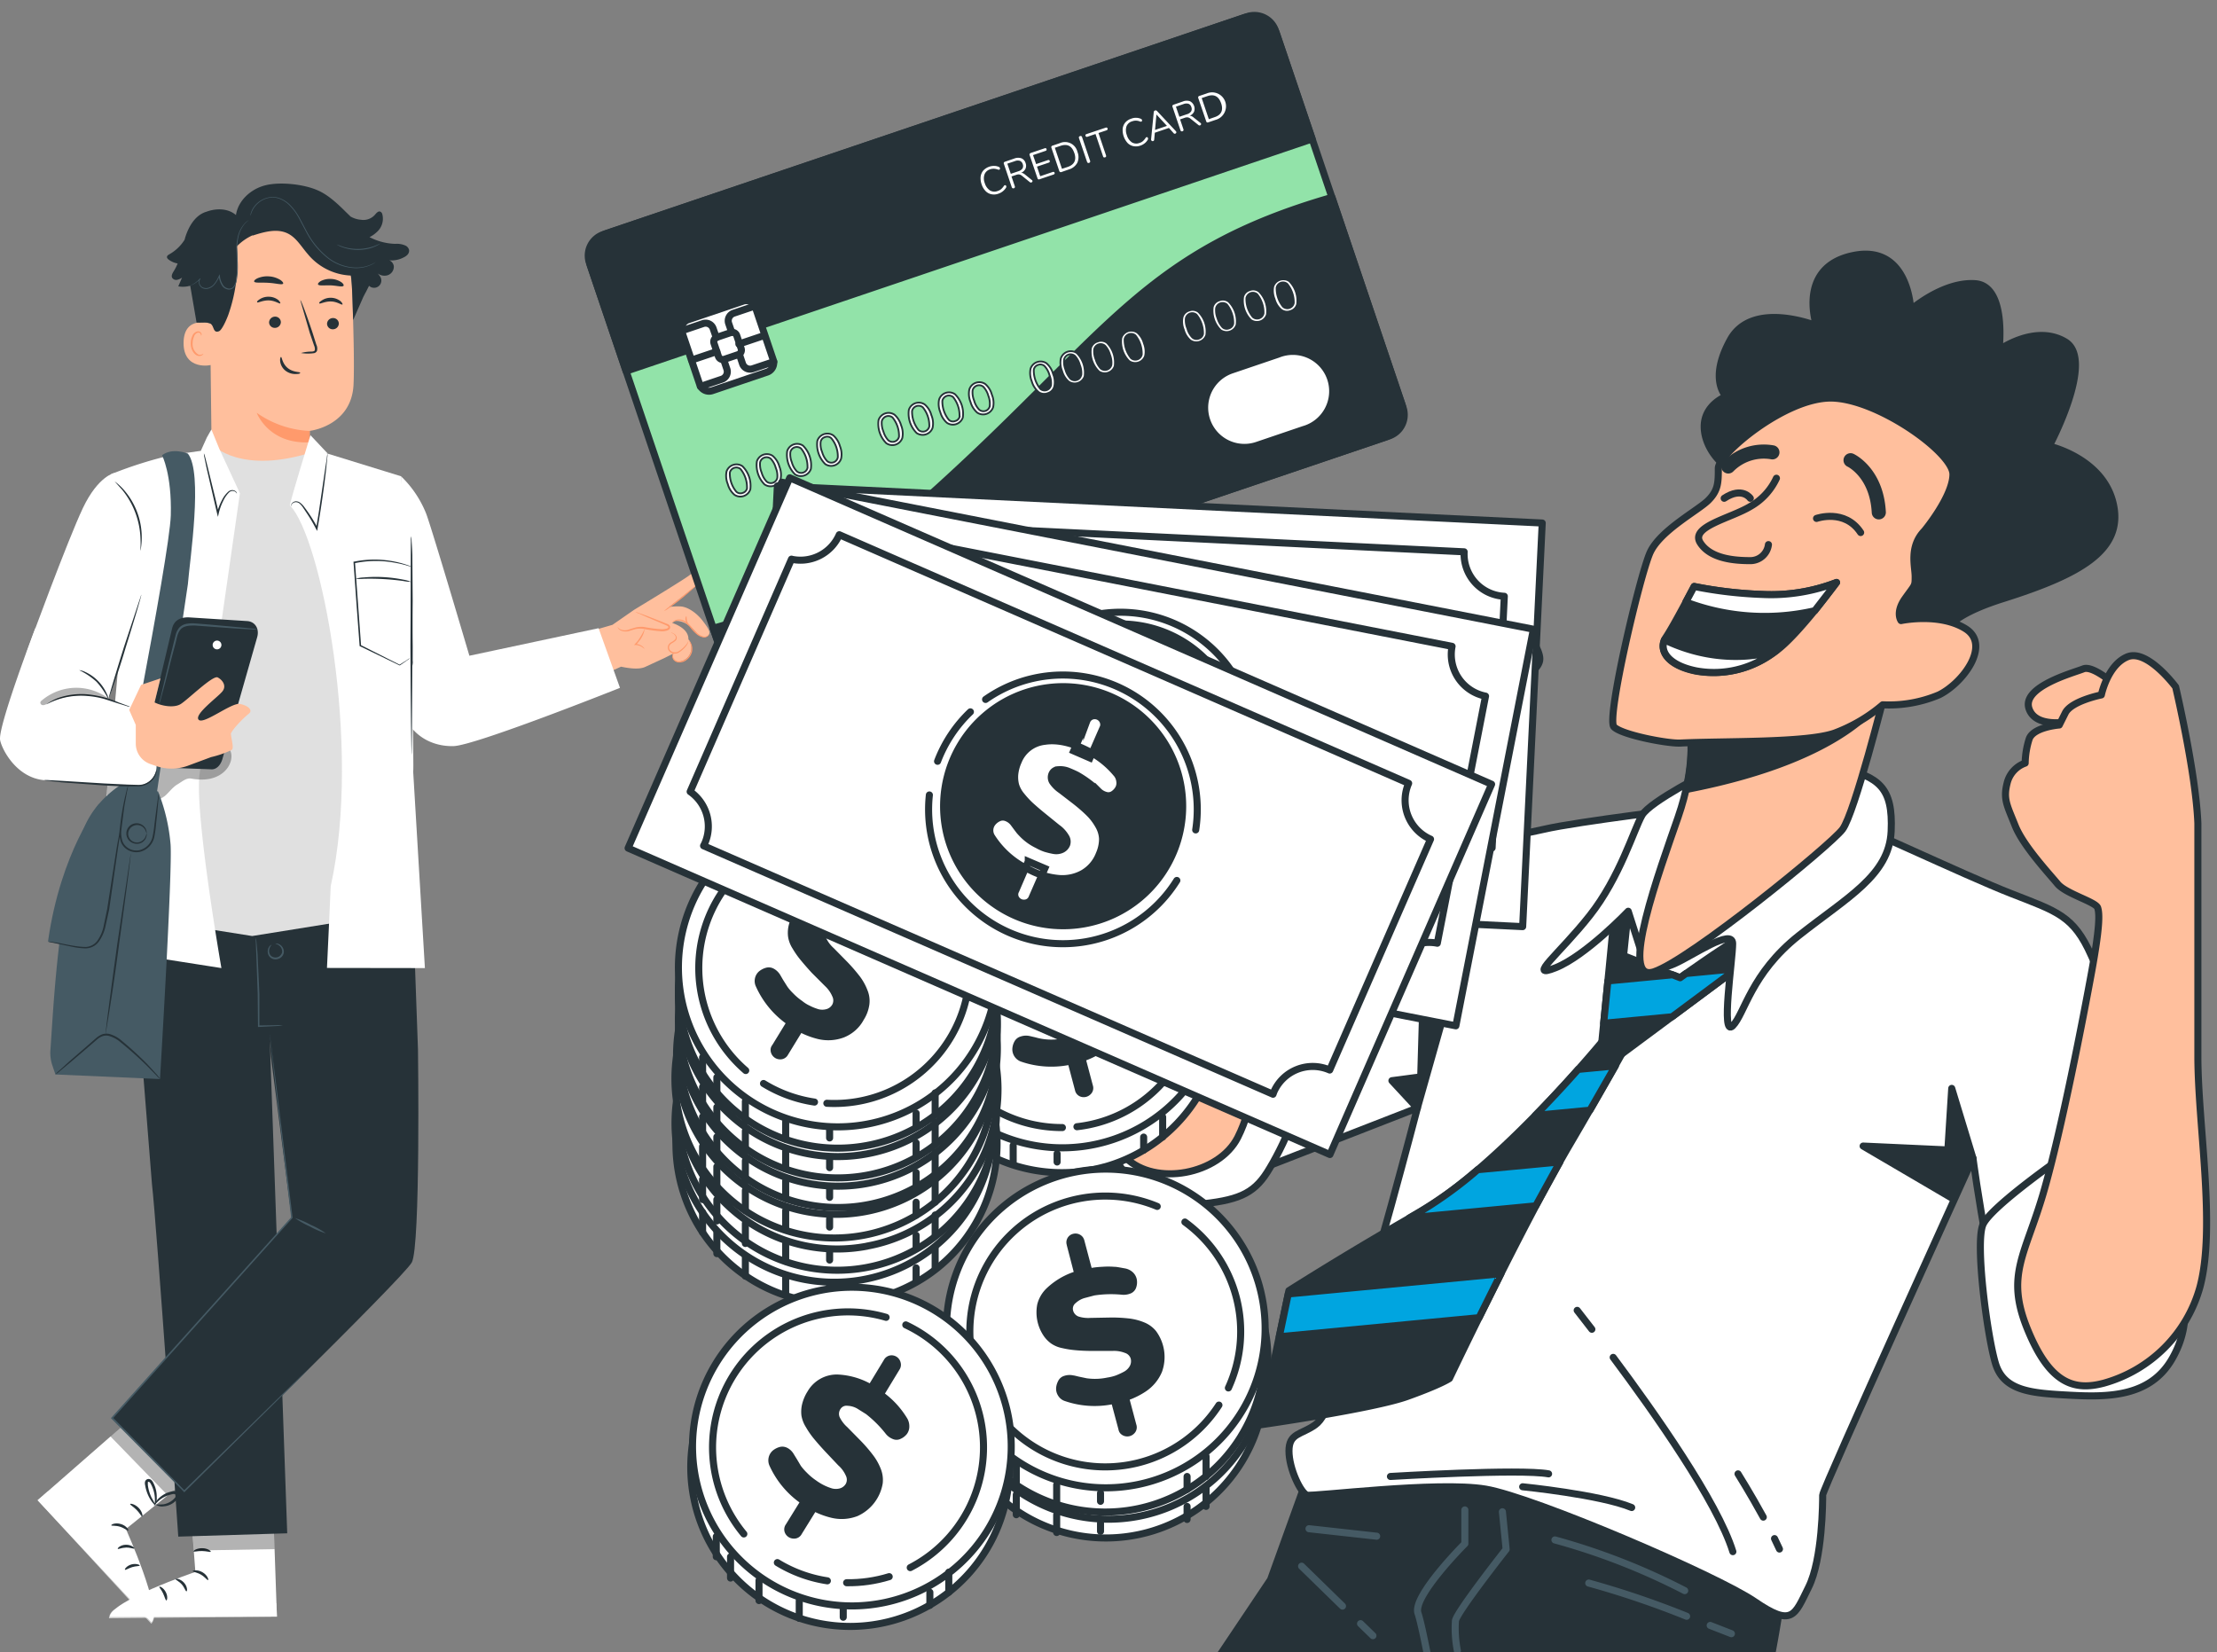 <svg xmlns="http://www.w3.org/2000/svg" width="314" height="234" fill="none" xmlns:v="https://vecta.io/nano"><rect width="100%" height="100%" fill="#808080" stroke="none"/><style><![CDATA[.B{fill:#fff}.C{stroke-linejoin:round}.D{fill:#263238}.E{stroke:#263238}.F{stroke-linecap:round}.G{fill:#ffbf9d}.H{fill:#455a64}.I{fill:#ff9a6c}.J{stroke-miterlimit:10}]]></style><g class="C"><path d="M185.43 208.55l-5.48 15.2-38.66 57.65c-8.45 13.5-7.45 11.83-7 16.48s20.07 69.1 20.49 75.87c.27 3.66.27 7.34 0 11l8-1.27a35.73 35.73 0 0 1-4.64 8.45c-3 3.8-3.38 5.48-8.45 9.28s-8.86 3.8-5.91 5.49 15.62 1.69 19.42-.84 6.34-7.18 8.45-9.3l3.38-3.37 1.26 3.8s4.23-4.64 5.9-5.5c1.69-.84 3-3.37 3-3.37s-1.26-3.37-2.52-5.91-6.34-6.33-6.34-6.33-3.65-35-7-51.48-1.21-16.8-2.06-19.33c-.6-1.73-1.3-3.42-2.11-5.06l35.45-45.8a2.58 2.58 0 0 1 4.43 1.96c-.9 13.33-2.38 52.13-.58 57.52 2.1 6.33 17.4 29.8 18.57 32.09 3 5.87 17.17 24.2 19.7 29.69a477 477 0 0 1 5.07 11.4l7.6-4.64s2.12 2.95 0 5.49-8.44 12.24-13.08 15.2-3 5.49-3 5.49 16.89-.43 19.84-.85 5.07-3.8 7.18-6.75a89.15 89.15 0 0 0 5.07-8.87l3.38 3s2.1-4.23 3.38-7.61a21.91 21.91 0 0 0 1.26-6.75s-5.06-4.65-8.44-5.91a150.06 150.06 0 0 1-6.34-2.54l-4.22-6.33s-11.4-39.7-16.47-49.4a58.15 58.15 0 0 0-10.55-14.78l16.18-60.94a168.78 168.78 0 0 0 3.38-19.85 86.48 86.48 0 0 0-35.45-14.76c-21.53-3.85-32.1 2.48-32.1 2.48z" class="D E"/><path stroke="#455a64" d="M207.47 213.87v4.78s-7.44 7.44-6.64 9.84 2.66 13 2.66 13m9.3-27.36l.53 5.32s-6.91 8.77-7.18 10.1c-.1 1.42 0 2.85.27 4.25m13.82-15.68a94.1 94.1 0 0 1 18.38 7.18m.27 3.63c-4.53-1.83-9.16-3.4-13.86-4.7m20.2 7.17l-3-1.17m-49.52-.25l1.75 1.7m-10.1-9.84l5.79 5.65m-4.74-10.96l9.58 1.06" class="F"/><g class="E"><path d="M240.23 114.34s-16.76 2-21.6 3.13c-4.82 1.13-8.23 1.13-9.37 2.55s-11.36 10.5-16.2 13.05c-4.82 2.54-19.31 6.54-19.6 7.39-.3.85 2 15.06 1.42 19.6s-1.13 7.39-1.13 7.39l27-10.51s-6.82 26.14-9.38 32.67-3.12 10.8-5.11 12.22c-2 1.42-3.7 1.14-3.7 3.69s1.7 6 2.56 6.25c.85.25 18.47-2 25.29-.85s32.67 12.22 38.07 15.9c5.4 3.7 5.68 2 7.67-2s2-12.2 2-13.06 21.29-47.7 21.29-47.7 3.12 23.59 6.25 25.3c3.13 1.7 10.5 1.42 13.92-5.4 3.4-6.82 10.5-17 7.1-25s-8-17.9-10.51-23.6c-2.52-5.68-4.83-6.24-11.36-8.8-6.53-2.54-23.87-10.8-25.57-11.07-1.7-.28-19.04-1.15-19.04-1.15z" class="B"/><path d="M228.48 192.26c5.8 7.77 14.76 20.46 16.95 27.52m-22.05-34.18s.79 1 2.08 2.68m25.87 29.65c.25.5.48 1 .7 1.48m-5.87-10.65s1.76 2.8 3.58 6.13m-52.81-5.76s18.37-1.11 22.4-.37m-3.67 1.83s11 1.1 15.44 2.94" class="F"/><path d="m279.44 164.06-3.01-9.9-.55 8.72-12-.55 12.55 7.36 3-5.63ZM205 141.9l-3.23-8.17-.55 18.8-4.08.54 3.6 3.89L205 141.9Z" class="D"/><path d="M176.3 138.2s6.82 6.54 8 11.65c1.18 5.1-2.84 13.07-4.83 16.2-2 3.13-4.26 4-9.95 4.55-5.7.55-11.93-4.27-12.21-9.1s6.78-24.43 18.99-23.3z" class="B"/><g class="D"><path d="M226.88 147.58s-14.5 17.62-25.86 24.15a491.01 491.01 0 0 0-18.47 11.08l-4 19s15.9-2.27 20.74-4c4.83-1.73 6-2.56 6-2.56s10-21 16.77-32.67a793.88 793.88 0 0 0 7.67-13.35l-2.85-1.65Z"/><path d="M228.87 126.84c0 .85-2 20.74-2 20.74l2.84 1.7 18.75-13.92s.85-3.4-.28-3.4-10.23 6.53-10.23 6.53l-8-3.13.85-8.23-1.93-.3Z"/></g><path fill="#00a5e0" d="M238.8 137.89l-.84.6-1.07-.42-9.16.87-.6 6 9.69-.92 9.17-6.82-7.2.69zm-17.87 26.69l-11.64 1.1a57.49 57.49 0 0 1-8.27 6l-1.41.83 17.9-1.71 3.42-6.22zm-39.74 24.76l28.29-2.7 3.1-6.23-30.12 2.87-1.27 6.06zm42.33-37.87a178.3 178.3 0 0 1-6.07 6.52l7.74-.74 3.6-6.28-5.27.5z"/><path d="M242.22 109.23s-8.52 4.26-9.66 6.25-3.13 8.8-7.4 14.2c-4.25 5.4-9.08 9.09-4.82 7.39s10.27-8 10.27-8l2.56 8s1.42.57 4-.57 8.23-5.11 8.23-2.84-1.7 13.35 0 11.65 2.56-7.4 9.38-12.8 12.79-8.51 13.07-14.76-1.7-7.67-7.4-9.1c-5.68-1.41-17.66-.58-18.23.58z" class="B"/><path d="M239.38 103.83s.85 4.54-1.71 11.93-8.52 23.58-3.41 21.88c5.1-1.7 25-17.9 26.7-20.17 1.72-2.27 6-19.33 6-19.33s-16.75 4.55-21.6 5.12c-4.83.57-5.98.57-5.98.57Z" class="G"/><path d="M239.38 103.83a22.01 22.01 0 0 1-.58 8c24.22-4.66 28.14-13.71 28.14-13.71s-16.76 4.55-21.6 5.12-5.96.59-5.96.59zm36.08-12.5s-2.56-3.13 8.24-6.54 17.05-6.82 15.63-13.35-9.1-8.24-9.1-8.24 6.54-12.22 2.28-14.78-9.38 1.14-9.38 1.14 1.14-9.1-3.41-9.38c-4.55-.3-9.1 3.7-9.1 3.7s-.27-9.38-8.23-7.67c-7.96 1.7-5.11 9.94-5.11 9.94s-9.1-3.7-12.22 2c-3.13 5.69-.57 8-.57 8s-3.12 1.14-3.12 4.27 2.84 6.25 5.1 6.53c2.28.28 5.69-1.42 8.54-.85s13.63 6.82 10.5 16.76c-3.11 9.94.58 11.65 2 12.5 1.44.85 6.82-1.76 7.95-4.03z" class="D"/><path d="M272.6 75.13s4-4.83 4-7.95-10.8-10.8-17.32-10.8c-6.53 0-15.91 7.95-15.91 9.94s0 3.13-1.42 4.55-6.82 4.26-8.24 7.39-6.25 23.58-5.12 24.7c1.13 1.14 7.58 2.37 9.38 2.29 6-.3 17.9 0 21.88-1.42 2.48-.93 4.79-2.28 6.8-4a18.2 18.2 0 0 0 8-1.42c3.42-1.71 7.4-7.1 3.7-9.38s-9.1-1.13-9.1-1.13-.84-1.14.58-3.13c1.42-2 1.42-1.7 1.42-3.12s-.9-4.25 1.36-6.52z" class="G"/><path d="M251.6 67.74a8.87 8.87 0 0 1-3.7 4c-2.83 1.7-8.51 2.84-7.1 5.12 1.43 2.28 4.84 2.55 7.1 2.55a2.58 2.58 0 0 0 2.57-2.27" class="F"/><path d="M239.95 83.07a60 60 0 0 0 9.66 1.13 25.6 25.6 0 0 0 10.5-1.7s-5.4 7.39-8.51 9.66a14.48 14.48 0 0 1-11.37 2.9c-4.26-.84-5.4-3.12-4.26-4.82s3.98-7.17 3.98-7.17z" class="D"/><path d="M257.03 86.5l3.09-4a25.69 25.69 0 0 1-10.51 1.7 60 60 0 0 1-9.66-1.13l-1.18 2.2a31.5 31.5 0 0 0 18.26 1.23zm-21.29 4.13c-.7 1.64.59 3.6 4.49 4.39 3.41.63 6.94-.04 9.89-1.88.88-.56 1.48-1 1.48-1s-7.17 2.67-15.86-1.51z" class="B"/><g class="F"><path d="M257.28 73.43s4-1.42 6.25 2m-15.63-4.85s-1.13-1.7-3.7 0"/><path stroke-width="2" d="M262.1 65.19s3.7 1.7 4 7.38m-15.07-8.5a7.06 7.06 0 0 0-6.25 2"/></g><path d="M292.23 163.78s-10.23 7.1-11.37 9.66.57 15.63 1.75 19.63 5.12 4.26 10.52 4.55 11.36.28 14.49-5.12 2.27-11.36-2.84-17.61a63.65 63.65 0 0 0-12.55-11.11z" class="B"/><g class="G"><path d="M299.9 97.29s-3.41-3.12-4.83-2.55-8.81 2.55-7.68 5.68 6.82 1.7 8.8 1.13a4.84 4.84 0 0 0 3.7-4.26z"/><path d="M308.14 97.29s-4-5.4-6.82-4.26-3.7 5.4-3.7 5.4-4.26.85-5.11 2.56l-.85 1.7s-3.7.28-4.27 2a11.92 11.92 0 0 0-.56 3.4 4 4 0 0 0-2.56 2.85c-.57 2.27 0 3.13 1.14 6s4.83 6.82 6 8.24 5.4 2.55 5.69 3.4c.29.87.28 2.85-.86 9.1s-4.26 22.44-6.82 31.25c-2.56 8.8-5.4 11.65-2.27 19.32 3.12 7.67 6.54 8.8 10.8 7.67a19.57 19.57 0 0 0 13.64-13.64c2.27-8.52-.3-23-.3-32.67v-33c-.28-7.15-3.15-19.32-3.15-19.32zm-96.04 3.13s-7.67 1.7-11.08 2.27-6-1.14-6.53-2.84-4.55-3.7-4.55-3.7 1.42-1.7 9.66-4c8.24-2.28 13.36 2 13.36 2l-.86 6.27z"/><path d="M185.17 103.77l6.7-2c2.84-.85 4.6-4.75 4.6-4.75s.29 2 2 1.7c1.73-.3 9.39-.85 11.1-.85 1.7 0 8.52-2 8.52-4.55s-6.25-9.37-7.4-11.36c-1.13-2-4.53-2.84-6.81-2.84s-4.54 1.42-11.36 5.68-11.37 6.54-12.8 8.52c-1.41 1.98-22.74 38.92-24.11 43.18s-5.11 12.78-4.26 16.19c1.05 4.2 5.1 8.4 8.1 11.3 4.19 4.1 13.18 2.36 15.85-2.87 2.27-4.47 3-10.87 3-15.81 0-6.54-1.42-11.08 0-20.17 1.42-9.1 6.87-21.37 6.87-21.37z"/><path d="M207.84 98.7s0 2.57.85 2.85 6.54.57 6.82-1.13 0-2.56-1.42-3.13-5.68-.28-6.25 1.42z"/></g><path d="M196.48 97l2.55-1.98-2-2m5.41-10.22l5.12 10.23c.86 1.7.28 1.42-.86 2.27s-5.4 3.13-5.4 3.13m6.3-16.2s6 10.8 5.4 11.94-5.11 4.54-5.11 4.54m4.5-13.92s4.26 7.1 3.69 9.09-2.93 3.37-2.93 3.37" class="F"/></g></g><path d="M30 66.02l-.29-24.48c-.27-6.09 3.04-11.32 9.14-11.42l.56.02A10.9 10.9 0 0 1 49.85 40.6c.2 5.27.36 11.1.22 13.93-.32 5.85-6.2 6.5-6.2 6.5l-.03 5.27-3.44 2.85L30 66.02z" class="G"/><path d="M43.87 61.04a14.09 14.09 0 0 1-7.51-2.57s1.65 4.47 7.5 4.18l.01-1.61z" class="I"/><path d="M47.99 45.84a.84.84 0 0 1-.84.8.8.8 0 0 1-.83-.78.84.84 0 0 1 .84-.81.8.8 0 0 1 .83.79zm.51-2.71c-.11.1-.72-.4-1.6-.43-.87-.03-1.6.4-1.67.27-.07-.11.07-.24.37-.43a2.26 2.26 0 0 1 2.62.11c.25.23.33.43.28.48zm-8.72 2.51a.84.84 0 0 1-.84.8.8.8 0 0 1-.83-.78.85.85 0 0 1 .84-.81.8.8 0 0 1 .83.79zm-.08-2.67c-.12.1-.73-.39-1.6-.42-.88-.03-1.6.39-1.67.27s.07-.24.36-.44a2.27 2.27 0 0 1 1.34-.35 2.17 2.17 0 0 1 1.29.47c.24.22.32.43.27.47zM42.63 50a5.53 5.53 0 0 1 1.46-.2c.23 0 .46-.05.5-.2.03-.24-.02-.48-.12-.7l-.6-1.76-1.34-4.63c.1-.04.86 1.98 1.7 4.5l.57 1.8a1.27 1.27 0 0 1 .09.9.6.6 0 0 1-.4.31 6.1 6.1 0 0 1-1.87-.02zm-2.53-9.83c-.13.23-1-.05-2.06-.11-1.05-.07-1.94.06-2.04-.18-.05-.12.14-.32.53-.49.5-.2 1.05-.29 1.6-.24.54.03 1.06.2 1.53.47.34.22.5.45.44.55zm8.55.32c-.2.2-.92-.03-1.8-.07-.88-.03-1.63.1-1.8-.12-.06-.1.06-.3.4-.5.45-.22.95-.32 1.46-.29.5.02 1 .18 1.42.45.3.21.4.43.32.53z" class="D"/><path d="M30 45.89c-.09-.05-3.96-1.36-4 2.66-.03 4.02 4 3.2 4 3.1v-5.76Z" class="G"/><path d="M28.8 50.1s-.07.05-.2.1a.68.68 0 0 1-.53 0 1.72 1.72 0 0 1-.79-1.55c0-.34.07-.68.21-1a.8.8 0 0 1 .53-.53.36.36 0 0 1 .41.2c.06.11 0 .2.05.2s.09-.07.06-.23a.43.43 0 0 0-.16-.25.53.53 0 0 0-.38-.1.98.98 0 0 0-.74.6c-.17.35-.25.73-.25 1.12 0 .8.43 1.56 1 1.73a.74.74 0 0 0 .64-.1c.13-.09.16-.18.15-.19Z" class="I"/><path d="M39.8 50.56c.14 0 .15.9.94 1.56.78.65 1.76.53 1.77.67.02.14-.21.18-.63.19a2.3 2.3 0 0 1-1.48-.5 2 2 0 0 1-.72-1.32c-.04-.38.06-.6.13-.6zm18.12-15.22a.94.94 0 0 0-.44-.53c-.46-.22-.98-.31-1.5-.27a8.43 8.43 0 0 1-3.64-.95 4.42 4.42 0 0 0 1.06-.75 2.51 2.51 0 0 0 .75-2.49.53.53 0 0 0-.3-.38c-.27-.09-.5.17-.68.37a2.17 2.17 0 0 1-2.02.79 3.55 3.55 0 0 1-1.52-.47l-.04-.05-.63-.61c-1.5-1.51-2.77-2.56-4.1-3.1-1.94-.82-5.2-1.17-7.25-.66-2.04.5-3.88 2.13-4.19 4.22-1.13-.98-2.85-.99-4.26-.44h-.03c-1.56.53-2.46 2.16-2.93 3.72 0 .09-.05.17-.08.26A6.13 6.13 0 0 1 24 36.01c-.16.09-.33.19-.35.37-.02.17.12.3.26.41a3.02 3.02 0 0 0 1.25.53 6.8 6.8 0 0 1-.54 1.07c-.18.29-.39.64-.24.95a.67.67 0 0 0 .68.3c.26-.05.5-.16.72-.31l-.53 1.23a3.72 3.72 0 0 0 1.69-.09l.9 5.22c1.06.04 1.32-.08 1.85.1.7.24.4 1.47 1.32 1.13.46-.17 1.18-1.9 1.34-2.37a22.77 22.77 0 0 0 1.18-9.64 7.35 7.35 0 0 1 2.28-1.6l-.06.07c1.63-.53 3.5-1.07 5.03-.3 1.2.6 1.9 1.86 2.78 2.87a8.36 8.36 0 0 0 6.14 3.08c.22 1.76.25 4.65.32 6.3l1.44-3.28.3-.58.04-.06.47-.93a1.03 1.03 0 0 0 1.53-1.37 2.2 2.2 0 0 0-.49-.53 1.63 1.63 0 0 0 1.55.42 1.28 1.28 0 0 0 .92-1.25 1.06 1.06 0 0 0-.64-.88c.72.07 1.45-.09 2.09-.44.41-.2.82-.58.69-1.1z" class="D"/><path d="M35.28 31.15a5.1 5.1 0 0 0-.6.54 4.26 4.26 0 0 0-.92 1.93 7.37 7.37 0 0 0-.16 1.48l.06 1.73c.04.64.04 1.28 0 1.92-.03.34-.07.68-.14 1.01-.06.36-.2.7-.43.98a.88.88 0 0 1-.83.26 1.3 1.3 0 0 1-.73-.42c-.31-.44-.5-.96-.54-1.5h.13c-.19.44-.43.85-.73 1.22-.28.35-.68.57-1.12.63-.2.01-.42-.03-.6-.12a1 1 0 0 1-.52-.94.73.73 0 0 1 .19-.45l.06.06a3.76 3.76 0 0 1-1.8 1.1.78.78 0 0 1 .13-.05c.1-.04.22-.08.38-.16a4.1 4.1 0 0 0 1.23-.95l.06.06a.76.76 0 0 0-.05.87c.08.15.2.28.37.36a1.35 1.35 0 0 0 .53.1c.41-.05.8-.26 1.06-.58.3-.36.53-.77.7-1.2l.09-.18.04.2a2.87 2.87 0 0 0 .53 1.43 1.14 1.14 0 0 0 .66.38.73.73 0 0 0 .7-.23c.2-.26.34-.58.4-.91a15.02 15.02 0 0 0 .1-2.88l-.05-1.74c0-.5.07-1 .18-1.5.15-.72.49-1.4.98-1.94.18-.2.4-.37.64-.5zm18.04 5.91l-.05.03-.15.11a3.12 3.12 0 0 1-.6.34c-.8.35-1.66.5-2.52.42a6.67 6.67 0 0 1-3.52-1.34 11.48 11.48 0 0 1-2.99-3.53l-1.13-2.13a7.67 7.67 0 0 0-1.29-1.8 3.97 3.97 0 0 0-1.67-1.07 2.86 2.86 0 0 0-1.7.04 3.4 3.4 0 0 0-1.9 1.6 3.9 3.9 0 0 0-.32.87v-.24a3.68 3.68 0 0 1 .23-.66 3.4 3.4 0 0 1 2.77-1.8c.3-.01.62.02.92.1.65.2 1.25.57 1.73 1.07.52.54.96 1.15 1.32 1.82l1.13 2.13a11.53 11.53 0 0 0 2.95 3.5 6.7 6.7 0 0 0 3.45 1.35 5.24 5.24 0 0 0 3.34-.81zm.56-2.56a5.33 5.33 0 0 1-1.83.76 6.55 6.55 0 0 1-3.52-.23 4.08 4.08 0 0 1-.86-.41l.89.32a6.91 6.91 0 0 0 4.45-.09l.87-.36z" class="H"/><g class="B"><path d="m27.33 208.93-9.5 7.64s5.24 11.64 3.62 13.22L5.32 212.5l14.33-12.53 7.68 8.97Z"/><path d="M13.84 210.37a.97.97 0 0 0-1.28.21.93.93 0 0 0 .2 1.26 1.02 1.02 0 0 0 1.35-.23.96.96 0 0 0-.35-1.29m-8.44 2.17 1.45-1.26 15 17.25a1.63 1.63 0 0 1-.34 1.52l-16.1-17.51Z" opacity=".6"/></g><path d="M18.17 216.78c-.09.08-.53-.33-1.16-.53-.64-.2-1.22-.1-1.25-.2-.03-.12.58-.42 1.37-.18.78.23 1.14.86 1.04.91zm.85 2.55c-.07.1-.53-.15-1.17-.13s-1.1.27-1.17.18.38-.57 1.16-.58 1.26.46 1.18.53zm-1.32 3.01c-.09-.06.24-.56.91-.75.67-.18 1.22.06 1.18.16-.05.1-.54.06-1.07.22-.53.17-.94.45-1.03.37zm2.44-7.54c-.1.03-.33-.47-.8-.94-.46-.47-.94-.71-.91-.83.03-.1.67 0 1.2.54.53.53.62 1.22.51 1.23z" class="D"/><path fill="#000" d="m25.45 210.44-1.7 1.36-8.11-8.35 2.05-1.8 7.76 8.79Z" opacity=".3"/><g class="D"><path d="M22.03 213.22c-.03.03-.39-.26-.77-.9a5.55 5.55 0 0 1-.7-1.94 1.13 1.13 0 0 1-.03-.45.53.53 0 0 1 .43-.44.62.62 0 0 1 .53.2c.1.12.19.25.25.39a4.22 4.22 0 0 1 .46 2.02c.03.4-.06.8-.27 1.15-.06 0 .04-.46 0-1.15a4.79 4.79 0 0 0-.53-1.84c-.11-.23-.25-.4-.38-.37s-.06 0-.08.1v.34a5.57 5.57 0 0 0 .56 1.86c.2.33.38.68.53 1.03z"/><path d="M21.82 213.22c-.04 0 .12-.47.66-.99.31-.3.67-.54 1.06-.73.24-.1.49-.18.74-.24a.97.97 0 0 1 .95.18.53.53 0 0 1 .07.6 2.66 2.66 0 0 1-2.1 1.32 1.54 1.54 0 0 1-1.17-.26c.38.01.75 0 1.13-.03a2.74 2.74 0 0 0 1.6-.9c.16-.2.26-.4.17-.45a.67.67 0 0 0-.56-.07 4.27 4.27 0 0 0-1.74.8c-.52.43-.77.8-.81.77Z"/></g><g class="B"><path d="m26.76 210.47.91 12.18s-12.07 4.13-12.12 6.38l23.67-.05-.66-19.02-11.8.5Z"/><path d="M34.95 221.33a.96.96 0 0 1 .72 1.06.92.92 0 0 1-1.07.72 1.02 1.02 0 0 1-.75-1.14.96.96 0 0 1 1.19-.62m4.19 7.65-.07-1.92-22.85.84a1.62 1.62 0 0 0-.88 1.3l23.8-.23Z" opacity=".6"/></g><path d="M27.3 222.54c0 .12.58.15 1.17.5.58.34.9.82 1 .77.11-.06-.09-.71-.8-1.12-.72-.41-1.4-.25-1.38-.15zm-2.44 1.13c0 .1.48.29.9.76.4.47.52.98.65.97.13 0 .17-.66-.36-1.24-.53-.57-1.2-.6-1.2-.5zm-1.3 3.02c.11 0 .25-.56-.08-1.18-.32-.62-.86-.85-.91-.76-.05.1.3.43.53.94s.35 1 .46 1zm3.84-6.94c.04.1.57-.08 1.23-.06.65.01 1.17.2 1.22.1s-.45-.5-1.22-.5c-.77-.01-1.3.37-1.24.46z" class="D"/><path fill="#000" d="m27.3 217.45.15 2.17 11.45-.2-.08-2.32-11.53.35Z" opacity=".3"/><g class="D"><path d="M27.25 217.29a2.15 2.15 0 0 0 1.18-.06 5.26 5.26 0 0 0 2.24-1.1.53.53 0 0 0-.23-.8.63.63 0 0 0-.3-.07 4.32 4.32 0 0 0-2.23 1.12c-.54.54-.7.98-.66 1s.3-.34.84-.78a4.77 4.77 0 0 1 1.71-.88c.25-.07.46-.08.53.03.08.11 0 .05 0 .13-.07.08-.16.16-.25.22a6.42 6.42 0 0 1-1.74.86c-.37.09-.73.2-1.09.33z"/><path d="M27.4 217.45c.21-.34.3-.74.27-1.13 0-.44-.07-.88-.22-1.29-.07-.25-.18-.5-.31-.73a.96.96 0 0 0-.78-.57.56.56 0 0 0-.48.35 1.6 1.6 0 0 0-.1.43c-.08.72.13 1.44.58 2 .49.6.98.72.98.68s-.37-.26-.75-.84a2.68 2.68 0 0 1-.42-1.1 2.43 2.43 0 0 1 0-.68c0-.26.12-.47.2-.44.1.03.34.17.44.37a4.3 4.3 0 0 1 .6 1.8c.04.7-.07 1.14 0 1.15z"/><path d="M17.96 122.9l3.56 44.79c.63 5.32 3.73 49.96 3.73 49.96l15.43-.47-2.5-70.72v-21.67l-20.22-1.89z"/><path d="M15.88 200.89l10.22 10.36s30.96-30.17 32.22-32.43.88-30.16.88-30.16l-.9-25.01-22.11 1.14 2.18 24.87 2.94 22.88-25.43 28.35z"/></g><path d="M43.96 193.65l-.31.33-.94.96-3.6 3.58-12.93 12.77-.08.09-.07-.09-10.24-10.34-.07-.09.07-.08 8.25-9.2 17.2-19.16v.09L39 153.6l-.6-5.32-.16-1.4c0-.15 0-.26-.03-.35 0 .08 0 .2.05.35l.18 1.4.67 5.29 2.33 18.88v.05l-.03.04-17.18 19.16-8.26 9.23v-.17l10.2 10.38h-.15l12.99-12.71 3.64-3.55.99-.92.32-.32zm2.2-18.95c-.78-.25-1.54-.57-2.25-.97-.75-.33-1.46-.73-2.13-1.2.78.25 1.54.57 2.25.97.75.32 1.46.72 2.13 1.2zm-6.1-29.46c-.3.05-.62.08-.93.09l-2.49.13h-.1v-.11l-.04-4.55-.2-5.64-.07-1.7c-.02-.21-.02-.42 0-.63.05.2.08.4.1.62l.15 1.7.26 5.64v4.56l-.1-.1 2.48-.04c.32-.02.63 0 .94.03zm-1.07-11.57s.08-.04.24-.03a1.19 1.19 0 0 1 .97 1.25 1.1 1.1 0 0 1-.81.93 1.12 1.12 0 0 1-1.2-.3 1.18 1.18 0 0 1-.25-.98 1.07 1.07 0 0 1 .32-.6c.12-.1.22-.12.22-.11-.2.2-.32.46-.36.74a1.03 1.03 0 0 0 .24.8.97.97 0 0 0 1.6-.5 1.06 1.06 0 0 0-.27-.8c-.19-.2-.43-.34-.7-.4z" class="H"/><g class="G"><path d="M91.41 94.45l2.66-1.23 1.24-.62v.27a1.11 1.11 0 0 0 .07.54.82.82 0 0 0 .88.3 1.96 1.96 0 0 0 1.24-3.16 1.52 1.52 0 0 0-.08-.56c-.4-1.23-2.22-1.75-2.22-1.75l.4-.27s1.48-.32 3.03 1.67c.23.3.56.51.93.58a.77.77 0 0 0 .66-.13c.47-.39.32-.82-.63-2.07-.94-1.26-2.28-2.13-3.34-2.13a9.06 9.06 0 0 0-1.47.08l3.7-2.9c.61-.54.89-1.24.58-1.7-.2-.27-.66-.49-1.4.1-.64.54-7.84 4.9-7.84 4.9l-3.07 2.13-3.84 1.12 2.39 6.01 2.66-1.2c1.02.21 2.54.46 3.45.02z"/><path d="M87.47 88.83a1.16 1.16 0 0 0 1.24.53c.47-.06.91-.27 1.38-.37 1.41-.29 2.89.57 4.26.22.2-.06.42-.17.42-.38 0-.2-.21-.29-.38-.36l-4.41-1.79"/></g><g class="I"><path d="M90 86.68c.17.03.34.08.5.15l1.31.48 1.94.76.56.23c.17.08.44.11.58.4a.4.4 0 0 1-.1.44.87.87 0 0 1-.35.18c-.22.07-.46.1-.69.1-.86-.05-1.7-.17-2.55-.34a3.6 3.6 0 0 0-1.06 0c-.33.06-.64.18-.93.26a1.69 1.69 0 0 1-1.41-.1c-.3-.21-.33-.43-.32-.43.1.14.23.25.37.33a1.63 1.63 0 0 0 1.3 0c.31-.1.63-.2.94-.28.38-.08.77-.1 1.15-.05.83.16 1.67.27 2.51.32.21 0 .42-.03.63-.08.19-.06.33-.18.28-.27-.06-.09-.24-.19-.44-.27l-.53-.23-1.91-.8-1.3-.58a1.97 1.97 0 0 1-.48-.22Zm5.17 1.5c.26-.16.55-.27.85-.3.32-.02.65.07.92.25.33.22.63.5.88.82.26.33.55.63.87.9.27.22.6.37.94.43a.82.82 0 0 0 .67-.22.53.53 0 0 0 .14-.21s-.06.07-.19.16a.74.74 0 0 1-.6.14 1.97 1.97 0 0 1-.86-.43c-.3-.27-.58-.57-.84-.89a3.65 3.65 0 0 0-.93-.84 1.6 1.6 0 0 0-1.01-.24c-.24.03-.46.12-.66.25-.13.1-.18.18-.18.18Zm3.57-5.37c-.25.16-.48.34-.7.53l-1.64 1.34-1.68 1.31c-.23.17-.46.36-.67.56.27-.12.52-.28.75-.46a31.73 31.73 0 0 0 3.94-3.28Zm-3.72 6.76c.07.06.15.1.24.14a.8.8 0 0 1 .45.5.44.44 0 0 1-.14.41c-.15.13-.3.24-.48.33a.97.97 0 0 0-.47.53.81.81 0 0 0 .15.74.97.97 0 0 0 .66.35c.24.03.48-.02.69-.13.32-.2.62-.43.87-.72.18-.18.32-.4.43-.62.07-.17.07-.27.06-.27-.02 0-.04.09-.12.23a4.16 4.16 0 0 1-1.31 1.23.95.95 0 0 1-1.14-.18.66.66 0 0 1-.13-.58.87.87 0 0 1 .4-.43c.18-.1.34-.21.5-.35a.56.56 0 0 0 .15-.54.86.86 0 0 0-.53-.53.73.73 0 0 0-.28-.1Z"/><path d="M95.5 92.4s-.1.04-.19.18a.75.75 0 0 0-.03.68 1.02 1.02 0 0 0 .84.57 1.65 1.65 0 0 0 1.18-.4 2 2 0 0 0 .69-1.02 1.89 1.89 0 0 0-.3-1.61c-.1-.13-.16-.19-.17-.18.15.26.27.53.34.82a1.87 1.87 0 0 1-.67 1.86 1.58 1.58 0 0 1-1.06.37.9.9 0 0 1-.74-.46.71.71 0 0 1 0-.6c.05-.14.12-.19.1-.2zm-4.22-.52s-.07-.14-.28-.31a1.63 1.63 0 0 0-1-.37l.05.14a3.39 3.39 0 0 0 .4-.45c.46-.52.76-1.16.87-1.85-.27.62-.61 1.2-1 1.75l-.39.43-.13.14h.2a1.68 1.68 0 0 1 .94.29c.21.14.31.25.34.23zm5.92-4.61a.76.76 0 0 0-.06.71c.1.41.4.63.43.58.02-.04-.17-.27-.26-.62s-.05-.66-.1-.67z"/></g><path d="M56.8 67.46a15.07 15.07 0 0 1 3.57 5.32c.87 2.33 6.11 20.1 6.11 20.1l18.3-3.9 3.03 8.45s-20.56 8.2-23.59 8.25c-4.03.1-7.37-2.66-7.45-6.95-.08-4.3.03-31.27.03-31.27Z" class="B"/><path fill="#e0e0e0" d="M30.12 63.02s4.01 4.39 14.53.89l6.64 9.72 6.83 55.35-22.4 3.6-17.43-2.76 5.56-56.2 6.27-10.6Z"/><path d="M31.07 63.59l2.91 6.28-5.74 39.96c-.6 6.01 3.12 27.29 3.12 27.29l-18.24-2.86L18.25 78l-2.5-10.84a57.84 57.84 0 0 1 8.86-2.77l3.83-.53.86-1.9.64-1.13 1.13 2.76z" class="B"/><path fill="#000" d="M32.02 105.68c-2.22-.05-8.73 1.82-10.95 2.08-2.22.25-3.82.53-5.7 1.89l-.27 2.94c1.3.64 2.75.8 4.18 1.03a5.07 5.07 0 0 0 4.1-.9c.6-.53 1.06-1.2 1.72-1.6.66-.38 1.29-.98 2-.84 5.36 1 6.75-3.63 4.92-4.6Z" opacity=".3"/><path d="M28.88 64.22c.07.16.13.33.17.5l.36 1.4 1.13 4.63.44 1.9h-.24c.16-.64.4-1.25.7-1.82.23-.47.55-.89.94-1.23a.87.87 0 0 1 .57-.18c.15.01.3.07.42.16.2.17.18.34.17.33a.74.74 0 0 0-.22-.26.72.72 0 0 0-.85.07 4.13 4.13 0 0 0-.84 1.2 8.16 8.16 0 0 0-.65 1.79l-.11.5-.13-.5-.44-1.9-1.07-4.65-.29-1.42a2.23 2.23 0 0 1-.06-.52z" class="D"/><g class="H"><path d="m17.77 110.77 4.62 1.34c.96 2.4 1.56 4.94 1.77 7.53.27 4.02-1.5 33.2-1.5 33.2l-14.81-.65-.45-1.33a5.49 5.49 0 0 1-.26-2.13c.37-4.78 1.03-21.43 4.63-31.12 1.72-4.63 6-6.84 6-6.84Z"/><path d="M22.95 64.48s1.4 2.66 1.24 8.52c-.17 5.85-8.27 46.47-8.27 46.47l5.16.45 5.53-37.17c.27-3.41 2.17-15.8 0-18.5 0 .02-2.13-.93-3.66.23zm-8.91 49.35s-5.43 6.76-7.24 19.52l2.4.54 4.84-20.06z"/></g><g class="D"><path d="M17.2 116.75v.25l-.12.7-.39 2.58-1.23 8.55-.53 2.42a5.78 5.78 0 0 1-.94 2.13 2.36 2.36 0 0 1-1.87.95 10.1 10.1 0 0 1-1.81-.21l-2.56-.54-.7-.13a.86.86 0 0 1-.24-.07h.25c.16 0 .4.04.7.1.62.07 1.49.3 2.57.47.6.1 1.19.17 1.78.18a2.14 2.14 0 0 0 1.69-.9 5.48 5.48 0 0 0 .88-2.06l.5-2.4 1.32-8.51a49.19 49.19 0 0 1 .7-3.51z"/><path d="M22.5 112.38a5.29 5.29 0 0 1-.05.8l-.2 2.17-.16 1.5c-.04.57-.13 1.15-.24 1.72a2.75 2.75 0 0 1-2.04 2.09 2.44 2.44 0 0 1-2.02-.49c-.28-.23-.5-.52-.64-.85a3.89 3.89 0 0 1-.18-1.94 37.1 37.1 0 0 1 .94-5.32 4.25 4.25 0 0 1 .23-.77c-.03.27-.07.53-.14.79l-.39 2.13-.41 3.2c-.09.6-.03 1.23.17 1.81a2.13 2.13 0 0 0 2.4 1.2 2.53 2.53 0 0 0 1.84-1.9c.12-.57.2-1.13.26-1.7a191.38 191.38 0 0 1 .48-3.65c.03-.27.08-.53.14-.79zm.2 40.49c-.2-.16-.37-.34-.53-.53l-1.45-1.47a51.8 51.8 0 0 0-3.64-3.24 4.3 4.3 0 0 0-1.65-.9c-.3-.08-.6-.06-.9.03a2.58 2.58 0 0 0-.78.47l-1.37 1.18-2.34 2-1.6 1.33a3.6 3.6 0 0 1-.6.45 4.42 4.42 0 0 1 .53-.53l1.53-1.39 2.34-2.03 1.37-1.2c.25-.22.54-.4.85-.53.34-.12.71-.13 1.06-.05a4.5 4.5 0 0 1 1.74.97 48.92 48.92 0 0 1 3.6 3.3l1.4 1.53c.17.2.31.4.44.6z"/><path d="M18.52 120.88c.07 0-.67 5.74-1.65 12.8a330.37 330.37 0 0 1-1.91 12.77c-.07 0 .68-5.74 1.66-12.8l1.9-12.77zm2.23-2.78s0-.13-.09-.33a1.37 1.37 0 0 0-.5-.68 1.27 1.27 0 0 0-1.17-.15 1.24 1.24 0 0 0-.83 1.25 1.24 1.24 0 0 0 2 .88c.24-.17.42-.41.5-.68.07-.2.07-.32.1-.32.03.11.03.23 0 .34a1.4 1.4 0 0 1-1.85 1.03 1.45 1.45 0 1 1 1.36-2.5c.25.2.43.48.48.8a.6.6 0 0 1 0 .35z"/></g><path d="M60.18 137.12l-1.66-27.84c.13-.36-.31-17.34 0-17.6.3-.27-1.72-24.22-1.72-24.22L46.24 64.2h.14l-2.41-2.56s-3.03 9.83-2.91 9.95c4.4 4.4 10.23 33.96 5.78 53.93 0 .35-.53 11.58-.53 11.58l13.87.02z" class="B"/><g class="D"><path d="M58.05 93.23c-.11.1-.23.2-.36.28l-1.06.74h-.03L51 91.54l-.07-.03v-.07l-.45-6.06-.41-5.73v-.1h.1a14.4 14.4 0 0 1 7.63.52c.2.06.37.14.54.25l-.58-.18a13.82 13.82 0 0 0-1.66-.4 14.77 14.77 0 0 0-5.91.04l.09-.12.42 5.73.44 6.06-.06-.09 5.55 2.8h-.06l1.1-.69a1.36 1.36 0 0 1 .38-.24z"/><path d="M58.22 75.96c.05.24.07.48.08.72a71 71 0 0 1 .1 1.96l.05 6.5a325.4 325.4 0 0 0 0 6.47v1.97a2.89 2.89 0 0 1 0 .72 44.2 44.2 0 0 1-.17-2.68l-.06-6.5V76.7a4.55 4.55 0 0 1 0-.73zM46.38 64.22c.02.22 0 .44-.03.66l-.18 1.78a153.36 153.36 0 0 1-1.19 8.2l-.06.35-.17-.31a21.24 21.24 0 0 0-1.2-2.06l-.56-.84a3.12 3.12 0 0 0-.53-.65.85.85 0 0 0-.6-.22.75.75 0 0 0-.45.2.53.53 0 0 0-.15.4s-.1-.19.1-.45a.8.8 0 0 1 .48-.27.97.97 0 0 1 .71.23c.23.18.43.4.6.65A20.97 20.97 0 0 1 45 74.8l-.22.03.38-2.34.86-5.86.27-1.77a3.44 3.44 0 0 1 .1-.63z"/><path d="M58.24 82.42a6.83 6.83 0 0 1-1.15-.13 34.45 34.45 0 0 0-5.57-.31 6.5 6.5 0 0 1-1.16 0c.37-.11.76-.18 1.15-.19a19.62 19.62 0 0 1 5.6.31c.4.06.77.17 1.13.32Z"/></g><g class="B"><path d="M16.18 67s-2.27.42-4.43 4.94C9.6 76.46 4.06 91.5 3.73 92.5l11.3 7.53 6.4-18.94L16.18 67Z"/><path d="m22.08 107.81.1-6.44-7.31-2.47 1.38-4.57L4.99 89S-.05 102.23 0 104.65c0 .9 2.02 5.44 6.21 5.85 2.73.27 8.9.63 13.06.78a2.76 2.76 0 0 0 2.81-3.47Z"/></g><g class="D"><path d="M20.01 84.24c.07 0-.92 3.36-2.2 7.45a121.04 121.04 0 0 1-2.45 7.4c-.08-.03.92-3.37 2.2-7.46l2.45-7.4z"/><path d="M18.42 100.12a1.8 1.8 0 0 1-.47-.11l-1.27-.39-1.86-.6a12.22 12.22 0 0 0-2.34-.43 10.39 10.39 0 0 0-4.25.47c-1.07.36-1.64.73-1.66.69a8.04 8.04 0 0 1 1.6-.86 9.92 9.92 0 0 1 4.34-.53c1.47.16 2.9.53 4.26 1.12l1.24.46a1.65 1.65 0 0 1 .41.18z"/><path d="M11.2 94.92c.31.03.6.12.88.26a6.15 6.15 0 0 1 3.02 3.04c.15.27.24.56.26.86a10.44 10.44 0 0 0-1.68-2.5 10.21 10.21 0 0 0-2.47-1.66zm8.7-16.96c-.04 0 .05-.6 0-1.6a11.56 11.56 0 0 0-2.61-7l-1.06-1.18a8.11 8.11 0 0 1 1.19 1.07 10.22 10.22 0 0 1 2.49 8.7z"/></g><path fill="#000" d="M10.58 97.42a7.64 7.64 0 0 0-4.8 1.91.53.53 0 0 0-.07.2.38.38 0 0 0 .39.35c.19-.01.37-.08.53-.18a11.1 11.1 0 0 1 8.52-.67l.15-.14a7.67 7.67 0 0 0-4.72-1.47Z" opacity=".3"/><path d="M22.18 109.11v.18a2.51 2.51 0 0 1-1.42 1.82c-.4.2-.83.29-1.27.27h-1.44c-1.03 0-2.13-.07-3.32-.13l-6-.44-1.81-.2a3.78 3.78 0 0 1-.66-.11 3.75 3.75 0 0 1 .67 0l1.82.1 6 .37 3.32.16 1.44.04c.4.02.81-.05 1.18-.23a2.5 2.5 0 0 0 1.24-1.22c.07-.14.13-.3.18-.46a.6.6 0 0 1 .07-.15zm1.52-.37l6.3.23c.64 0 1.23-.54 1.5-1.46l4.94-17.31c.31-1.2-.35-2.16-1.43-2.23l-8.34-.53c-1.34 0-2.06.57-2.3 1.6l-3.25 13.7c-.69 2.89.6 5.92 2.58 6z" class="D"/><path d="M18.3 100.56l1.68-3.55 2.75-.92-.84 3.4c1.06.53 2.71.79 3.64.27s4.6-4.16 5.3-3.81c.68.35 1.3 1.19.67 1.98-.63.8-4.07 3.28-3.36 4.02.7.73 4.67-2.48 5.85-2.24 1.2.24 1.88.91 1.23 1.4-.65.5-2.24 2.1-2.52 2.8.07.87.48 2.12.1 2.32-.93.44-1.9.78-2.91 1.01l-3.04 1.13a6.76 6.76 0 0 1-4.8.11l-.78-.27a3.06 3.06 0 0 1-2.04-2.91v-2.62l-.93-2.12z" class="G"/><path d="M22.54 99.74c.1-.27.2-.55.26-.83l.63-2.31.88-3.43.54-2.03c.19-.7.27-1.5.75-2.01.48-.52 1.3-.53 2-.53l2.08.15 3.54.26 2.38.14c.3.03.59.03.88 0a4.8 4.8 0 0 0-.87-.13l-2.38-.23-3.53-.32-2.09-.17a4.85 4.85 0 0 0-1.13.05c-.4.06-.78.24-1.07.53a2.47 2.47 0 0 0-.53 1.06l-.27 1.07-.5 2.03-.83 3.45-.54 2.32c-.1.3-.16.62-.2.93z" class="H"/><path d="M30.12 91.37a.62.62 0 1 0 1.24-.03.62.62 0 0 0-1.24.03Z" class="B"/><path d="M58.32 106.93c-.07 0-.16-6.92-.19-15.48l.09-15.49c.08 0 .16 6.92.19 15.49l-.09 15.48z" class="D"/><g class="B C E"><path d="M156.38 165.3a22.56 22.56 0 1 0-11.97-43.52 22.56 22.56 0 0 0 11.97 43.51Z"/><path d="M172.94 141.95a22.57 22.57 0 1 0-45.04-2.8 22.57 22.57 0 0 0 45.04 2.8Z"/></g><path d="M168.8 135.13c-.9-3.1-2.57-5.91-4.85-8.19l4.86 8.19Z" class="B"/><path d="M168.8 135.13c-.9-3.1-2.57-5.91-4.85-8.19" class="C E F"/><path d="M152.53 159.59a19.19 19.19 0 0 0 16.95-21.08" class="B"/><path d="M152.53 159.59a19.19 19.19 0 0 0 16.95-21.08" class="C E F"/><path d="M161.17 124.65a19.19 19.19 0 1 0-10.7 35.06" class="B"/><path d="M161.17 124.65a19.19 19.19 0 1 0-10.7 35.06" class="C E F"/><path d="M144.56 150.35a1.85 1.85 0 0 1-1.18-1.78c.02-.37.12-.73.3-1.05.18-.34.5-.6.86-.7.43-.15.88-.17 1.32-.07l.78.18a8.12 8.12 0 0 0 4.02.13 7.27 7.27 0 0 0 2.39-.85 2.05 2.05 0 0 0 .8-.8 1.4 1.4 0 0 0 .12-1.09 1.26 1.26 0 0 0-.8-.76 4.3 4.3 0 0 0-1.8-.28h-2.7c-1 0-1.83-.04-2.46-.1-.65-.04-1.3-.14-1.93-.3a4.48 4.48 0 0 1-1.6-.66c-.43-.32-.8-.72-1.1-1.17a6.03 6.03 0 0 1-.8-1.83 4.77 4.77 0 0 1 1.21-4.72 10.47 10.47 0 0 1 5.82-2.86 13.2 13.2 0 0 1 2.18-.28 10.95 10.95 0 0 1 1.62 0l1.51.22c.45.07.86.27 1.18.6a1.63 1.63 0 0 1 .54.98c.06.36.04.73-.06 1.08a1.37 1.37 0 0 1-.7.86 2.41 2.41 0 0 1-1.32.23c-1.3-.12-2.63-.08-3.93.11l-1.4.37c-.46.13-.89.37-1.24.7a1.03 1.03 0 0 0-.37 1.03 1.27 1.27 0 0 0 .75.87c.56.17 1.15.24 1.73.2l2.66-.06 2.77.13c.74.09 1.46.28 2.15.55a4.33 4.33 0 0 1 1.67 1.23 6.22 6.22 0 0 1 .86 5.78 6.26 6.26 0 0 1-2.35 2.83c-1.23.8-2.6 1.35-4.03 1.64-2.47.6-5.07.48-7.47-.36zm.38-22.04a1.2 1.2 0 0 1 .14-1.06c.17-.28.45-.48.77-.56.33-.07.66-.03.96.12a1.23 1.23 0 0 1 .63.86l1.23 4.6-2.52.67-1.21-4.63zm6.1 21.53l2.53-.67 1.21 4.56a1.21 1.21 0 0 1-.34 1.29 1.36 1.36 0 0 1-1.26.35 1.22 1.22 0 0 1-.93-.97l-1.21-4.56z" class="D"/><g class="C E"><path d="M131.74 153.16v2.86m2.02 0v3.02m4.03.34v2.86m5.71 0v2.51m6.22-1.35v1.19m12.26-1.68v-1.85m2.69 0v-2.85" class="F"/><g class="B"><path d="M122.06 184.3a22.57 22.57 0 1 0-7.8-44.45 22.57 22.57 0 0 0 7.8 44.46Z"/><path d="M122.06 181.28a22.56 22.56 0 1 0-7.79-44.45 22.56 22.56 0 0 0 7.8 44.45Z"/><path d="M134.52 169.09A19.17 19.17 0 1 0 101.84 149a19.17 19.17 0 0 0 32.68 20.08Z"/></g></g><path d="M107.03 161.6a1.8 1.8 0 0 1-.08-1.16c.09-.36.29-.68.57-.92.27-.24.6-.41.95-.5.36-.1.75-.07 1.09.1.4.22.72.54.95.92.05.08.2.3.4.68a7.73 7.73 0 0 0 1.45 1.94c.39.4.81.76 1.27 1.07a7.47 7.47 0 0 0 2.27 1.15c.37.1.76.1 1.13 0a1.43 1.43 0 0 0 .86-.67 1.26 1.26 0 0 0 0-1.12 4.4 4.4 0 0 0-1.04-1.49l-1.85-1.95a40.69 40.69 0 0 1-1.63-1.85c-.4-.5-.78-1.05-1.1-1.6a4.25 4.25 0 0 1-.63-1.63 4.5 4.5 0 0 1 .09-1.6c.16-.66.42-1.27.78-1.83a4.77 4.77 0 0 1 4.25-2.4c2.2.1 4.33.88 6.07 2.25a12.01 12.01 0 0 1 2.83 2.58c.24.31.53.73.87 1.25.26.37.4.8.4 1.26 0 .39-.13.76-.35 1.08-.23.29-.53.53-.86.69a1.32 1.32 0 0 1-1.07.06c-.43-.17-.8-.44-1.08-.8a16.1 16.1 0 0 0-2.79-2.77c-.4-.27-.8-.53-1.22-.76a3.08 3.08 0 0 0-1.37-.41 1 1 0 0 0-1.01.45 1.22 1.22 0 0 0-.12 1.15c.26.54.62 1.02 1.07 1.41l1.87 1.9c.64.66 1.25 1.37 1.81 2.1.45.59.81 1.24 1.08 1.93.26.65.35 1.36.27 2.06-.12.76-.39 1.5-.8 2.15-.6 1.12-1.6 2-2.78 2.48a6.22 6.22 0 0 1-3.67.24 11.26 11.26 0 0 1-3.96-1.79 13.03 13.03 0 0 1-4.92-5.65Zm16.23-14.92a1.24 1.24 0 0 1 .86-.63c.33-.06.66 0 .94.18.28.18.48.46.58.78a1.22 1.22 0 0 1-.17 1.03L123 152.1l-2.21-1.38 2.48-4.03Zm-11.43 19.27 2.23 1.37-2.44 4.06a1.2 1.2 0 0 1-1.16.63 1.33 1.33 0 0 1-1.3-1.34c0-.24.09-.47.23-.66l2.44-4.06Z" class="D"/><g class="C E"><path d="M99.51 171.7v2.85m2.02 0v3.02m4.04.33v2.86m5.71 0v2.53m6.22-1.35v1.18m12.25-1.68v-1.86m2.7 0v-2.85" class="F"/><g class="B"><path d="M122.8 179.52a22.57 22.57 0 1 0-9.27-44.17 22.57 22.57 0 0 0 9.27 44.17Z"/><path d="M122.8 176.5a22.57 22.57 0 1 0-9.27-44.16 22.57 22.57 0 0 0 9.27 44.17Z"/><path d="M122.6 173.1a19.18 19.18 0 1 0-8.88-37.32 19.18 19.18 0 0 0 8.87 37.32Z"/></g></g><path d="M107.03 156.96a1.8 1.8 0 0 1 .49-2.08c.27-.24.6-.41.95-.5.36-.1.75-.06 1.09.1.4.22.72.53.95.92.05.09.2.3.4.69a7.73 7.73 0 0 0 1.45 1.94c.39.4.81.75 1.27 1.06a7.37 7.37 0 0 0 2.27 1.14 2 2 0 0 0 1.13.04 1.4 1.4 0 0 0 .86-.67 1.26 1.26 0 0 0 0-1.12 4.39 4.39 0 0 0-1.04-1.48l-1.88-1.99a40.74 40.74 0 0 1-1.62-1.85c-.41-.5-.79-1.05-1.11-1.61a4.2 4.2 0 0 1-.62-1.62 4.48 4.48 0 0 1 .08-1.6c.16-.65.42-1.27.79-1.84a4.76 4.76 0 0 1 4.24-2.38c2.21.08 4.34.87 6.07 2.25a12.02 12.02 0 0 1 3.67 3.86c.27.37.4.81.4 1.26 0 .39-.12.77-.34 1.09-.24.29-.53.52-.87.69a1.31 1.31 0 0 1-1.06.05 2.5 2.5 0 0 1-1.08-.79 15.76 15.76 0 0 0-2.8-2.77c-.36-.27-.74-.53-1.14-.77a3.1 3.1 0 0 0-1.37-.41 1.04 1.04 0 0 0-1 .45 1.26 1.26 0 0 0-.13 1.16c.25.53.6 1 1.04 1.39l1.87 1.9c.65.65 1.25 1.35 1.82 2.1.44.58.8 1.23 1.07 1.92.26.66.36 1.36.27 2.06a5.7 5.7 0 0 1-.8 2.15c-.61 1.12-1.6 2-2.78 2.48a6.23 6.23 0 0 1-3.66.25 11.45 11.45 0 0 1-3.97-1.8 13 13 0 0 1-4.9-5.67Zm16.23-14.92a1.27 1.27 0 0 1 1.8-.45 1.36 1.36 0 0 1 .61 1.32c-.03.18-.1.34-.2.5l-2.48 4.04-2.21-1.36 2.48-4.05Zm-11.43 19.28 2.23 1.37-2.46 4a1.2 1.2 0 0 1-1.16.66 1.36 1.36 0 0 1-1.13-.68 1.2 1.2 0 0 1 .06-1.34l2.46-4.01Z" class="D"/><g class="C E"><path d="M99.51 167.05v2.86m2.02 0v3.03m4.04.33v2.86m5.71 0v2.52m6.22-1.35v1.18m12.25-1.68v-1.85m2.7 0v-2.86" class="F"/><g class="B"><path d="M137.18 164.94a22.57 22.57 0 1 0-38.03-24.32 22.57 22.57 0 0 0 38.03 24.32Z"/><path d="M137.19 161.93a22.57 22.57 0 1 0-38.02-24.32 22.57 22.57 0 0 0 38.02 24.32Z"/><path d="M136.31 155.91A19.18 19.18 0 1 0 100 143.56a19.18 19.18 0 0 0 36.32 12.36Z"/></g></g><path d="M107.03 152.29a1.84 1.84 0 0 1 .48-2.08c.29-.24.61-.4.96-.5.36-.1.75-.07 1.09.1.4.22.72.54.95.92.05.08.2.31.4.68a6.75 6.75 0 0 0 1.45 1.94c.39.4.81.76 1.27 1.07.33.26.7.49 1.08.67.38.19.78.35 1.19.47.36.11.76.11 1.13 0a1.37 1.37 0 0 0 .86-.66 1.27 1.27 0 0 0 0-1.12 4.37 4.37 0 0 0-1.04-1.48l-1.85-1.96a46.33 46.33 0 0 1-1.63-1.85c-.4-.5-.78-1.05-1.1-1.6a4.24 4.24 0 0 1-.63-1.63 4.45 4.45 0 0 1 .09-1.6 6 6 0 0 1 .78-1.83 4.75 4.75 0 0 1 4.25-2.39c2.2.08 4.33.87 6.07 2.24a12.67 12.67 0 0 1 3.7 3.83c.26.37.4.8.4 1.26 0 .39-.13.77-.35 1.08a2.5 2.5 0 0 1-.86.69 1.3 1.3 0 0 1-1.07.06c-.43-.16-.8-.44-1.08-.8a16.06 16.06 0 0 0-2.79-2.77c-.4-.27-.8-.53-1.22-.76a3.08 3.08 0 0 0-1.37-.41 1.03 1.03 0 0 0-1.01.45 1.24 1.24 0 0 0-.12 1.16c.26.53.62 1.01 1.07 1.4l1.87 1.9a24.7 24.7 0 0 1 1.81 2.1c.45.6.81 1.24 1.08 1.94.26.65.35 1.35.27 2.05-.12.76-.39 1.5-.8 2.16a5.54 5.54 0 0 1-2.78 2.47 6.27 6.27 0 0 1-3.67.25 11.42 11.42 0 0 1-3.96-1.8 13.1 13.1 0 0 1-4.92-5.65Zm16.23-14.92a1.22 1.22 0 0 1 .86-.63c.32-.06.66 0 .94.18.28.18.48.46.58.78a1.21 1.21 0 0 1-.17 1.03l-2.44 4.05-2.22-1.36 2.45-4.05Zm-11.43 19.28 2.23 1.37-2.46 4.01a1.22 1.22 0 0 1-1.16.65 1.35 1.35 0 0 1-1.3-1.36c0-.23.08-.47.23-.66l2.46-4.01Z" class="D"/><g class="C E"><path d="M99.51 162.38v2.86m2.02 0v3.03m4.04.33v2.85m5.71 0v2.53m6.22-1.35v1.18m12.25-1.68v-1.85m2.7 0v-2.86" class="F"/><g class="B"><path d="M122.06 170.78a22.57 22.57 0 1 0-7.79-44.45 22.57 22.57 0 0 0 7.79 44.45Z"/><path d="M121.92 167.78a22.57 22.57 0 1 0-7.5-44.5 22.57 22.57 0 0 0 7.5 44.5Z"/><path d="M136.31 151.7A19.18 19.18 0 1 0 100 139.35a19.18 19.18 0 0 0 36.31 12.37Z"/></g></g><path d="M107.03 148.12a1.81 1.81 0 0 1 .49-2.07c.27-.24.6-.42.95-.51.36-.1.75-.06 1.09.11.4.21.72.53.95.91.05.08.2.31.4.7a7.72 7.72 0 0 0 1.45 1.94c.39.39.81.74 1.27 1.05a7.37 7.37 0 0 0 2.27 1.15c.36.11.75.13 1.13.04a1.41 1.41 0 0 0 .86-.67 1.27 1.27 0 0 0 0-1.12 4.37 4.37 0 0 0-1.04-1.49l-1.85-1.95a40.26 40.26 0 0 1-1.63-1.85 12.6 12.6 0 0 1-1.1-1.61 4.2 4.2 0 0 1-.63-1.62 4.45 4.45 0 0 1 .09-1.6c.16-.66.42-1.27.78-1.84a4.76 4.76 0 0 1 4.25-2.38c2.2.08 4.33.87 6.07 2.24a12.01 12.01 0 0 1 2.83 2.59c.24.3.53.72.87 1.24.26.36.4.8.4 1.25 0 .4-.13.78-.35 1.09-.24.3-.53.53-.86.69a1.3 1.3 0 0 1-1.07.05c-.43-.16-.8-.43-1.08-.8a15.98 15.98 0 0 0-2.79-2.76c-.4-.27-.8-.53-1.22-.76a3.1 3.1 0 0 0-1.37-.42 1.05 1.05 0 0 0-1.01.45 1.24 1.24 0 0 0-.12 1.17c.26.53.62 1.01 1.07 1.4l1.87 1.9c.64.66 1.25 1.37 1.81 2.1a7.9 7.9 0 0 1 1.08 1.93c.26.66.35 1.36.27 2.06a5.7 5.7 0 0 1-.8 2.15c-.61 1.12-1.6 2-2.78 2.48a6.2 6.2 0 0 1-3.67.25 11.42 11.42 0 0 1-3.96-1.8 13 13 0 0 1-4.92-5.69Zm16.23-14.92a1.28 1.28 0 0 1 .8-.61 1.26 1.26 0 0 1 1 .17 1.36 1.36 0 0 1 .61 1.3c-.03.19-.1.36-.2.5l-2.48 4.05-2.21-1.36 2.48-4.05Zm-11.43 19.23 2.23 1.37-2.46 4.01a1.2 1.2 0 0 1-1.16.65 1.35 1.35 0 0 1-1.3-1.36c0-.24.08-.47.23-.66l2.46-4.01Z" class="D"/><g class="C E"><path d="M99.51 158.17v2.86m2.02 0v3.03m4.04.34v2.85m5.71 0v2.52m6.22-1.35v1.18m12.25-1.68v-1.85m2.7 0v-2.86" class="F"/><g class="B"><path d="M122.07 166.58a22.57 22.57 0 1 0-7.8-44.45 22.57 22.57 0 0 0 7.8 44.45Z"/><path d="M122.06 163.56a22.57 22.57 0 1 0-7.79-44.45 22.57 22.57 0 0 0 7.8 44.45Z"/><path d="M136.31 147.49A19.18 19.18 0 1 0 100 135.13a19.18 19.18 0 0 0 36.31 12.36Z"/></g></g><path d="M107.03 143.88a1.81 1.81 0 0 1 .49-2.09c.27-.23.6-.4.95-.5.36-.1.75-.06 1.09.1.4.22.72.54.95.93.05.07.2.3.4.68a7.8 7.8 0 0 0 1.45 1.94c.39.4.81.75 1.27 1.06a8.32 8.32 0 0 0 2.27 1.15c.37.1.76.1 1.13 0a1.4 1.4 0 0 0 .86-.67 1.24 1.24 0 0 0 0-1.11 4.42 4.42 0 0 0-1.04-1.5l-1.85-1.95a40.2 40.2 0 0 1-1.63-1.85c-.41-.5-.78-1.05-1.1-1.61a4.2 4.2 0 0 1-.63-1.62 4.45 4.45 0 0 1 .09-1.6c.16-.65.42-1.27.78-1.83a4.77 4.77 0 0 1 4.25-2.4c2.2.1 4.33.88 6.07 2.25a12.09 12.09 0 0 1 3.7 3.84c.26.36.4.8.4 1.25 0 .4-.13.77-.35 1.08-.24.3-.53.53-.86.69a1.3 1.3 0 0 1-1.07.06c-.43-.16-.8-.44-1.08-.8a16.06 16.06 0 0 0-2.79-2.76 13 13 0 0 0-1.22-.76 2.98 2.98 0 0 0-1.37-.42 1.01 1.01 0 0 0-1.01.45 1.23 1.23 0 0 0-.12 1.16c.26.53.62 1.01 1.07 1.4l1.87 1.9c.64.67 1.25 1.37 1.81 2.1.45.6.81 1.24 1.08 1.93.26.66.35 1.36.27 2.06-.12.77-.39 1.5-.8 2.16-.6 1.12-1.6 1.99-2.78 2.47a6.23 6.23 0 0 1-3.67.25 11.25 11.25 0 0 1-3.96-1.8 13.03 13.03 0 0 1-4.92-5.65Zm16.23-14.92a1.24 1.24 0 0 1 .86-.64c.33-.06.66 0 .94.18.28.19.48.46.58.78a1.21 1.21 0 0 1-.17 1.04l-2.44 4.02-2.22-1.36 2.45-4.02Zm-11.43 19.26 2.23 1.37-2.46 4.03a1.21 1.21 0 0 1-1.16.63 1.33 1.33 0 0 1-1.3-1.34c0-.24.08-.47.23-.66l2.46-4.03Z" class="D"/><g class="C E"><path d="M99.51 153.96v2.86m2.02 0v3.02m4.04.34v2.86m5.71 0v2.51m6.22-1.34v1.18m12.25-1.68v-1.85m2.7 0V159" class="F"/><g class="B"><path d="M122.06 162.37a22.57 22.57 0 1 0-7.79-44.45 22.57 22.57 0 0 0 7.8 44.45Z"/><path d="M122.07 159.35a22.57 22.57 0 1 0-7.8-44.45 22.57 22.57 0 0 0 7.8 44.45Z"/></g></g><path d="M117.11 156.27a19.18 19.18 0 0 0 11.08-35.5l-.45-.27" class="B"/><path d="M117.11 156.27a19.18 19.18 0 0 0 11.08-35.5l-.45-.27" class="C E F"/><path d="M108.14 153.47a19.15 19.15 0 0 0 7.22 2.63l-7.22-2.63Z" class="B"/><path d="M108.14 153.47a19.15 19.15 0 0 0 7.22 2.63" class="C E F"/><path d="M125.89 119.56a19.18 19.18 0 0 0-20.27 32.07" class="B"/><path d="M125.89 119.56a19.18 19.18 0 0 0-20.27 32.07" class="C E F"/><path d="M107.03 139.66a1.82 1.82 0 0 1 .48-2.08c.29-.23.61-.4.96-.5.36-.1.75-.07 1.09.11.4.21.72.53.95.91l.4.69.6.95c.25.36.54.68.85.98a8.09 8.09 0 0 0 1.27 1.07c.33.27.7.5 1.08.67.38.2.78.35 1.19.48.36.1.76.1 1.13 0a1.39 1.39 0 0 0 .86-.67 1.26 1.26 0 0 0 0-1.12 4.3 4.3 0 0 0-1.04-1.48l-1.88-1.88a44.96 44.96 0 0 1-1.62-1.86c-.41-.5-.78-1.04-1.11-1.6a4.25 4.25 0 0 1-.62-1.63 4.52 4.52 0 0 1 .08-1.6 5.84 5.84 0 0 1 .79-1.83 4.76 4.76 0 0 1 4.24-2.4c2.21.1 4.34.88 6.07 2.25a12.01 12.01 0 0 1 2.84 2.6c.24.3.52.72.86 1.23.26.37.4.81.4 1.26a1.84 1.84 0 0 1-.35 1.09c-.23.28-.53.52-.86.68a1.31 1.31 0 0 1-1.07.06c-.42-.16-.8-.44-1.08-.8a16.06 16.06 0 0 0-2.79-2.77l-1.22-.76a3.08 3.08 0 0 0-1.37-.4 1.02 1.02 0 0 0-1 .44 1.25 1.25 0 0 0-.13 1.16c.26.54.63 1.01 1.07 1.4l1.87 1.9a24.7 24.7 0 0 1 1.82 2.1 8 8 0 0 1 1.07 1.94c.27.65.36 1.35.27 2.05-.11.76-.38 1.5-.8 2.15-.6 1.13-1.59 2-2.77 2.48a6.29 6.29 0 0 1-3.67.25 11.59 11.59 0 0 1-3.96-1.79 13.1 13.1 0 0 1-4.9-5.73zm16.23-14.91a1.23 1.23 0 0 1 .86-.63c.32-.07.66 0 .94.17.28.18.48.46.58.78a1.22 1.22 0 0 1-.17 1.04l-2.48 4.05-2.21-1.37 2.48-4.04zm-11.43 19.27l2.23 1.37-2.46 4.02a1.23 1.23 0 0 1-1.16.64 1.35 1.35 0 0 1-1.3-1.35 1.06 1.06 0 0 1 .23-.66l2.46-4.02z" class="D"/><g class="C E"><path d="M99.51 149.76v2.85m2.02-.01v3.04m4.04.34v2.85m5.71 0v2.52m6.22-1.35v1.18m12.25-1.68v-1.84m2.7 0v-2.86" class="F"/><g class="B"><path d="M178.76 199.7a22.57 22.57 0 1 0-44.46-7.72 22.57 22.57 0 0 0 44.46 7.72Z"/><path d="M165.73 213.43a22.57 22.57 0 1 0-18.35-41.23 22.57 22.57 0 0 0 18.35 41.23Z"/><path d="M172.77 198.8a19.1 19.1 0 1 0-36.44-11.5 19.1 19.1 0 0 0 36.44 11.5Z"/></g></g><path d="M150.72 202.67a1.8 1.8 0 0 1-.86-.74c-.2-.31-.3-.68-.28-1.05.02-.37.12-.72.3-1.05.18-.33.47-.58.82-.7.43-.14.89-.16 1.33-.06.1 0 .35.07.77.18a8.35 8.35 0 0 0 4.02.13 7.67 7.67 0 0 0 2.39-.85c.34-.19.62-.46.81-.8a1.43 1.43 0 0 0 .11-1.1 1.26 1.26 0 0 0-.8-.76 4.22 4.22 0 0 0-1.8-.27h-2.69c-1.01 0-1.84-.05-2.46-.1a12.5 12.5 0 0 1-1.93-.3 4.46 4.46 0 0 1-1.6-.66 4.5 4.5 0 0 1-1.1-1.17 6.02 6.02 0 0 1-.8-1.83 4.79 4.79 0 0 1 1.21-4.73 10.46 10.46 0 0 1 5.81-2.86 13.1 13.1 0 0 1 2.18-.27 13.4 13.4 0 0 1 1.63 0c.39.04.86.1 1.5.22.45.07.87.27 1.19.59.28.25.48.6.54.98.06.37.04.73-.07 1.08a1.34 1.34 0 0 1-.7.82c-.41.2-.86.28-1.31.23-1.31-.12-2.63-.08-3.93.12-.47.09-.94.2-1.4.36-.46.13-.89.37-1.25.7a1 1 0 0 0-.37 1.04 1.25 1.25 0 0 0 .76.86c.56.17 1.14.24 1.72.2l2.67-.06c.92 0 1.85.04 2.77.14.74.08 1.46.26 2.14.54a4.3 4.3 0 0 1 1.68 1.23 6.23 6.23 0 0 1 .86 5.78 6.22 6.22 0 0 1-2.36 2.83c-1.22.8-2.59 1.35-4.03 1.64-2.47.62-5.06.51-7.47-.31Zm.38-22.04a1.24 1.24 0 0 1 .13-1.06c.18-.28.46-.48.78-.56.32-.08.66-.03.96.12a1.22 1.22 0 0 1 .63.86l1.23 4.59-2.52.67-1.21-4.62Zm6.1 21.53 2.53-.67 1.21 4.55a1.23 1.23 0 0 1-.34 1.3 1.34 1.34 0 0 1-1.26.35 1.2 1.2 0 0 1-.93-.97l-1.22-4.56Z" class="D"/><g class="C E"><path d="M137.9 205.47v2.86m2 0v3.03m4.04.34v2.85m5.72 0v2.52m6.21-1.35v1.18m12.26-1.68v-1.85m2.69 0v-2.85" class="F"/><g class="B"><path d="M175.78 203.4a22.57 22.57 0 1 0-38.47-23.62 22.57 22.57 0 0 0 38.47 23.63Z"/><path d="M179.05 190.63a22.57 22.57 0 1 0-44.95-4.04 22.57 22.57 0 0 0 44.95 4.04Z"/></g></g><path d="M173.98 196.59a19.18 19.18 0 0 0-6.16-23.5" class="B"/><path d="M173.98 196.59a19.18 19.18 0 0 0-6.16-23.5" class="C E F"/><path d="M163.9 170.88a19.18 19.18 0 1 0 8.74 28.14" class="B"/><path d="M163.9 170.88a19.18 19.18 0 1 0 8.74 28.14" class="C E F"/><path d="M150.72 198.41c-.36-.14-.66-.4-.86-.73a1.8 1.8 0 0 1-.28-1.05c.02-.37.13-.72.3-1.04.17-.34.47-.59.82-.7a2.41 2.41 0 0 1 1.33-.07c.1 0 .35.07.77.17l1.1.23a8.28 8.28 0 0 0 2.93-.1c.41-.06.82-.16 1.22-.3.4-.16.79-.34 1.16-.54.34-.19.62-.46.81-.8a1.42 1.42 0 0 0 .11-1.09 1.23 1.23 0 0 0-.8-.76 4.23 4.23 0 0 0-1.8-.28h-2.69c-1.01 0-1.84-.04-2.46-.1a13.4 13.4 0 0 1-1.93-.3 4.19 4.19 0 0 1-1.6-.67 4.39 4.39 0 0 1-1.1-1.17 5.95 5.95 0 0 1-.84-4.36 4.76 4.76 0 0 1 1.25-2.2 10.47 10.47 0 0 1 5.81-2.84 12.39 12.39 0 0 1 2.18-.28c.54-.04 1.09-.04 1.63 0 .39 0 .86.11 1.5.22.45.07.86.27 1.19.58a1.86 1.86 0 0 1 .54 1c.06.36.04.72-.07 1.07a1.38 1.38 0 0 1-.7.86 2.59 2.59 0 0 1-1.31.23c-1.31-.13-2.63-.1-3.93.1l-1.4.37c-.46.13-.89.38-1.25.71a1 1 0 0 0-.37 1.03 1.24 1.24 0 0 0 .76.87c.56.18 1.14.24 1.72.2l2.67-.05c.92-.02 1.85.03 2.77.13.74.09 1.46.27 2.14.55a4.17 4.17 0 0 1 1.68 1.22 6.2 6.2 0 0 1 .86 5.78 6.2 6.2 0 0 1-2.36 2.83c-1.22.8-2.59 1.36-4.03 1.63-2.47.62-5.07.5-7.47-.35zm.38-22.04a1.24 1.24 0 0 1 .9-1.61 1.31 1.31 0 0 1 1.37.48c.1.15.18.32.22.5l1.22 4.6-2.52.66-1.2-4.63zm6.1 21.53l2.53-.67 1.21 4.55a1.22 1.22 0 0 1-.34 1.3 1.35 1.35 0 0 1-1.88 0c-.16-.16-.27-.38-.31-.62l-1.22-4.56z" class="D"/><g class="C E"><path d="M137.9 201.23v2.85m2 0v3.03m4.04.34v2.85m5.72 0v2.52m6.21-1.34v1.17m12.26-1.68v-1.84m2.69 0v-2.86" class="F"/><g class="B"><path d="M132.85 226.63a22.57 22.57 0 1 0-25.5-37.24 22.57 22.57 0 0 0 25.5 37.24Z"/><path d="M125.41 226.96a22.57 22.57 0 1 0-10.65-43.85 22.57 22.57 0 0 0 10.65 43.85Z"/></g></g><path d="M128.92 222.04a19.17 19.17 0 0 0-.63-34.38" class="B"/><path d="M128.92 222.04a19.17 19.17 0 0 0-.63-34.38" class="C E F"/><path d="M119.91 224.18c2.04.03 4.08-.26 6.03-.86l-6.03.86Z" class="B"/><path d="M119.91 224.18c2.04.03 4.08-.26 6.03-.86" class="C E F"/><path d="M110.1 221.33a19.11 19.11 0 0 0 7.08 2.58l-7.07-2.58Z" class="B"/><path d="M110.1 221.33a19.11 19.11 0 0 0 7.08 2.58" class="C E F"/><path d="M125.5 186.59a19.19 19.19 0 0 0-20.15 30.68" class="B"/><path d="M125.5 186.59a19.19 19.19 0 0 0-20.15 30.68" class="C E F"/><path d="M108.96 207.55a1.87 1.87 0 0 1-.08-1.16 1.83 1.83 0 0 1 .56-.92c.29-.24.62-.41.97-.51.36-.1.74-.06 1.08.11.4.2.73.53.95.92l.42.68.57.96c.26.35.55.68.86.98.39.4.82.76 1.28 1.07a7.48 7.48 0 0 0 2.26 1.14 2.13 2.13 0 0 0 1.12 0 1.43 1.43 0 0 0 .86-.68 1.24 1.24 0 0 0 0-1.1 4.2 4.2 0 0 0-1.09-1.49l-1.85-1.96a40.2 40.2 0 0 1-1.63-1.85 12 12 0 0 1-1.1-1.6 4.49 4.49 0 0 1-.63-1.63 4.67 4.67 0 0 1 .09-1.6c.16-.65.42-1.27.78-1.83a4.77 4.77 0 0 1 4.26-2.39c2.2.1 4.33.88 6.07 2.25a12.56 12.56 0 0 1 3.7 3.83c.25.37.38.8.38 1.25.01.4-.11.77-.34 1.09-.23.29-.53.53-.87.68a1.3 1.3 0 0 1-1.07.06c-.43-.16-.8-.43-1.08-.79a16.3 16.3 0 0 0-2.78-2.77l-1.23-.77a2.96 2.96 0 0 0-1.37-.4 1 1 0 0 0-1 .44 1.22 1.22 0 0 0-.13 1.16 4.6 4.6 0 0 0 1.07 1.41l1.87 1.9a21.3 21.3 0 0 1 1.81 2.1c.45.59.81 1.24 1.08 1.93a4.25 4.25 0 0 1 .27 2.06 6.19 6.19 0 0 1-3.57 4.62 6.23 6.23 0 0 1-3.67.25 11.46 11.46 0 0 1-3.97-1.79 13.09 13.09 0 0 1-4.85-5.65zm16.23-14.93a1.25 1.25 0 0 1 .86-.63 1.31 1.31 0 0 1 1.5.97 1.23 1.23 0 0 1-.15 1.03l-2.48 4.09-2.21-1.37 2.48-4.09zm-11.4 19.28l2.24 1.37-2.48 4.01a1.21 1.21 0 0 1-1.17.65 1.37 1.37 0 0 1-1.13-.67 1.22 1.22 0 0 1 .06-1.35l2.48-4.01z" class="D"/><g class="C E"><path d="M101.45 217.64v2.86m2.02 0v3.02m4.03.33v2.86m5.7 0v2.52m6.23-1.35v1.19m12.27-1.68v-1.86m2.68 0v-2.85" class="F"/><path fill="#92e3a9" d="M176.17 2.51 85.94 33.05a3.65 3.65 0 0 0-2.3 4.64l17.77 52.46a3.65 3.65 0 0 0 4.63 2.3l90.24-30.55a3.65 3.65 0 0 0 2.28-4.63L180.81 4.8a3.65 3.65 0 0 0-4.64-2.29Z"/><path d="m176.66 2.35-91.2 30.87a3.15 3.15 0 0 0-1.98 3.99l5.2 15.36 97.16-32.89-5.2-15.35a3.15 3.15 0 0 0-3.98-1.98Zm-43.8 66.73c-14.63 13.29-25.19 18.2-31.86 19.9l.56 1.66a3.15 3.15 0 0 0 4 1.97l91.2-30.87a3.15 3.15 0 0 0 1.96-3.99l-10.07-29.79c-26.49 7.63-31.5 19.08-55.79 41.12Z" class="D"/><g class="B"><path d="m105.24 42.66-7.78 2.63a1.38 1.38 0 0 0-.87 1.75l2.52 7.44c.25.72 1.03 1.1 1.75.86l7.78-2.63c.72-.24 1.11-1.03.87-1.75l-2.52-7.44a1.38 1.38 0 0 0-1.75-.86Z"/><path d="m103.5 47.11-1.95.66a.67.67 0 0 0-.42.86l.62 1.84c.12.35.5.54.85.42l1.95-.66c.35-.12.54-.5.42-.86l-.62-1.83a.67.67 0 0 0-.86-.43Z"/></g><path d="m96.53 46.86 3.05-1.03a1.13 1.13 0 0 1 1.43.72l.44 1.27m5.47-4.47-3 1.01a1.14 1.14 0 0 0-.72 1.44l.44 1.28m-4.44 7.66 3.05-1.03a1.13 1.13 0 0 0 .7-1.43l-.43-1.28m7.08.23-3 1a1.13 1.13 0 0 1-1.43-.7l-.43-1.28m-6.79.75 3.57-1.2m3.13-1.07 3.57-1.2" class="F"/></g><g class="B"><path d="M140.4 27.51a1.6 1.6 0 0 1-.82-.46c-.25-.27-.44-.59-.55-.94a2.5 2.5 0 0 1-.14-1.09 1.67 1.67 0 0 1 .38-.87 2.08 2.08 0 0 1 1.55-.65c.22 0 .44.05.65.14a.26.26 0 0 1 .15.16c.02.04.02.1 0 .14l-.03.06a.13.13 0 0 1-.05.03.3.3 0 0 1-.17 0 2 2 0 0 0-.6-.13c-.18 0-.36.02-.53.08a1.22 1.22 0 0 0-.8.72c-.14.41-.12.85.04 1.25a1.88 1.88 0 0 0 .74 1.03 1.23 1.23 0 0 0 1.09.07 1.42 1.42 0 0 0 .47-.25c.15-.13.29-.29.4-.46a.28.28 0 0 1 .13-.11.12.12 0 0 1 .11.02.17.17 0 0 1 .1.11.26.26 0 0 1-.03.22 2.02 2.02 0 0 1-1.07.85 1.8 1.8 0 0 1-1.02.08zm5.82-1.92l.02.07c0 .03-.02.06-.03.08a.25.25 0 0 1-.12.1.23.23 0 0 1-.23-.04l-1.1-.89a.97.97 0 0 0-.38-.2.94.94 0 0 0-.45.06l-.67.22.47 1.39c.03.06.02.12 0 .18a.24.24 0 0 1-.31.1.25.25 0 0 1-.12-.14l-1.12-3.32a.22.22 0 0 1 0-.18.23.23 0 0 1 .07-.07.22.22 0 0 1 .08-.04l1.31-.45a1.5 1.5 0 0 1 1.02-.04 1.03 1.03 0 0 1 .6.69c.1.25.09.54-.02.8a1.23 1.23 0 0 1-.62.57.64.64 0 0 1 .28.06c.1.05.21.12.3.2l.93.75a.24.24 0 0 1 .1.1zm-2-1.33c.24-.06.45-.2.6-.4a.72.72 0 0 0 .03-.62.7.7 0 0 0-.4-.46 1.06 1.06 0 0 0-.7.04l-1.08.36.49 1.44 1.07-.36zm2.84 1.14a.22.22 0 0 1-.07-.05.21.21 0 0 1-.04-.08l-1.12-3.3a.22.22 0 0 1-.02-.1.22.22 0 0 1 .09-.15.24.24 0 0 1 .08-.05l1.99-.67a.22.22 0 0 1 .16 0 .17.17 0 0 1 .1.11v.08a.2.2 0 0 1-.01.08.22.22 0 0 1-.14.1l-1.77.6.44 1.27 1.66-.56a.2.2 0 0 1 .17 0c.02 0 .04.02.06.04l.04.07v.08a.2.2 0 0 1-.01.07.24.24 0 0 1-.14.1l-1.66.56.46 1.36 1.77-.6a.22.22 0 0 1 .16 0c.03 0 .05.02.07.04l.03.07.02.08c0 .02-.01.05-.03.07a.22.22 0 0 1-.13.1l-1.98.67a.23.23 0 0 1-.18.01zm3.09-1.04a.22.22 0 0 1-.12-.13l-1.12-3.31a.2.2 0 0 1-.01-.1c0-.02 0-.05.02-.08a.22.22 0 0 1 .15-.11l1.03-.35a1.8 1.8 0 0 1 2.5 1.23 1.96 1.96 0 0 1-.02 1.55 2 2 0 0 1-1.22.95l-1.03.36a.25.25 0 0 1-.18 0zm2-2.7c-.33-1-.99-1.33-1.95-1l-.8.27 1.01 2.98.8-.26c.97-.33 1.28-.99.95-1.99zm1.92 1.4A.22.22 0 0 1 154 23a.25.25 0 0 1-.04-.08l-1.14-3.35a.25.25 0 0 1 0-.18.23.23 0 0 1 .15-.11.23.23 0 0 1 .18 0 .24.24 0 0 1 .11.15l1.13 3.34a.22.22 0 0 1-.14.3.22.22 0 0 1-.18 0zm2.27-.76a.24.24 0 0 1-.11-.15l-1.07-3.17-1.14.39a.23.23 0 0 1-.17 0 .2.2 0 0 1-.1-.12.18.18 0 0 1 0-.16.22.22 0 0 1 .14-.1l2.72-.91a.22.22 0 0 1 .16 0 .2.2 0 0 1 .08.28.22.22 0 0 1-.13.1l-1.14.38 1.07 3.17c.02.06.02.12 0 .18a.26.26 0 0 1-.32.09l.01.01zm4.18-1.6a1.6 1.6 0 0 1-.82-.45 2.74 2.74 0 0 1-.69-2.04 1.67 1.67 0 0 1 .37-.86 1.85 1.85 0 0 1 .84-.54 1.8 1.8 0 0 1 1.37.02.27.27 0 0 1 .15.16c.02.05.02.1 0 .14 0 .03-.02.04-.03.06a.13.13 0 0 1-.05.03.31.31 0 0 1-.18 0 1.49 1.49 0 0 0-1.12-.04 1.21 1.21 0 0 0-.81.71c-.13.41-.11.85.05 1.25.11.42.37.78.72 1.03a1.21 1.21 0 0 0 1.06.08c.18-.05.34-.13.48-.25a2.16 2.16 0 0 0 .39-.46.3.3 0 0 1 .13-.11.13.13 0 0 1 .13.02.21.21 0 0 1 .08.11c.01.04.02.08.01.11 0 .04-.01.08-.03.1-.11.2-.26.38-.44.52-.19.15-.4.27-.63.34a1.82 1.82 0 0 1-.98.07zm6.08-2.02a.17.17 0 0 1-.02.15.23.23 0 0 1-.12.1.2.2 0 0 1-.23-.06l-.67-.75-2 .68-.09.99a.2.2 0 0 1-.15.19.2.2 0 0 1-.16-.01.18.18 0 0 1-.1-.11.19.19 0 0 1-.03-.09l.38-3.89c0-.05.02-.1.05-.14a.3.3 0 0 1 .28-.1.42.42 0 0 1 .14.09l2.66 2.85c.02.03.05.06.06.1zm-3-.28l1.68-.57-1.49-1.61-.2 2.18zm6.5-.9c.01.03.02.06.01.08 0 .03 0 .06-.02.08a.24.24 0 0 1-.13.1.22.22 0 0 1-.22-.05l-1.1-.88a.9.9 0 0 0-.38-.2.9.9 0 0 0-.45.05l-.67.23.47 1.39.02.09a.23.23 0 0 1-.07.16.2.2 0 0 1-.08.04.22.22 0 0 1-.18 0 .23.23 0 0 1-.11-.14l-1.13-3.34a.2.2 0 0 1-.02-.09c0-.03.01-.05.03-.08a.24.24 0 0 1 .14-.11l1.31-.45c.32-.14.69-.15 1.02-.04a1.2 1.2 0 0 1 .58 1.48 1.21 1.21 0 0 1-.62.58.64.64 0 0 1 .28.06c.11.05.21.11.3.2l.93.74c.04.03.08.06.1.1zm-1.99-1.32a1.05 1.05 0 0 0 .59-.4.7.7 0 0 0 .03-.62.68.68 0 0 0-.4-.46 1.1 1.1 0 0 0-.7.04l-1.08.37.49 1.43 1.07-.36zm2.83 1.15a.22.22 0 0 1-.1-.14l-1.13-3.31a.2.2 0 0 1-.01-.1c0-.02 0-.05.02-.08a.22.22 0 0 1 .14-.11l1.04-.35a1.97 1.97 0 0 1 2.5 2.76 1.98 1.98 0 0 1-1.24.98l-1.03.35a.25.25 0 0 1-.19 0zm2.01-2.7c-.34-1-.99-1.34-1.96-1.01l-.79.27 1.01 2.99.8-.28c.97-.31 1.28-.98.94-1.98z"/><path stroke-width=".25" d="M104.02 70.08c-.46-.4-.79-.93-.94-1.51a3.1 3.1 0 0 1-.18-1.78 1.48 1.48 0 0 1 .94-.94 1.5 1.5 0 0 1 1.31.18 3.9 3.9 0 0 1 1.12 3.29 1.5 1.5 0 0 1-.94.94 1.49 1.49 0 0 1-1.31-.18Zm1.78-.95c.03-.98-.3-1.94-.92-2.7a.94.94 0 0 0-1.51.51c-.04.99.29 1.95.91 2.7a.84.84 0 0 0 .9.18.87.87 0 0 0 .63-.67l-.01-.02Zm2.5-.5a3.88 3.88 0 0 1-1.1-3.29 1.49 1.49 0 0 1 2.24-.77c.46.4.79.93.95 1.52.23.56.29 1.18.17 1.77a1.5 1.5 0 0 1-1.62 1.01 1.5 1.5 0 0 1-.63-.24Zm1.79-.94c.05-.5-.03-.99-.22-1.44a3.05 3.05 0 0 0-.7-1.27.94.94 0 0 0-1.52.52c-.04.49.03.98.22 1.43.13.48.37.91.7 1.27a.93.93 0 0 0 1.52-.51Zm2.5-.51a3.91 3.91 0 0 1-1.1-3.29 1.48 1.48 0 0 1 1.6-1.01c.23.03.45.11.64.24a3.91 3.91 0 0 1 1.12 3.3 1.5 1.5 0 0 1-1.62 1 1.49 1.49 0 0 1-.64-.24Zm1.78-.94a4.1 4.1 0 0 0-.9-2.7.94.94 0 0 0-1.53.5c-.05.5.03.99.21 1.44.13.48.37.91.7 1.27a.93.93 0 0 0 1.53-.51Zm2.51-.51a3.91 3.91 0 0 1-1.12-3.29 1.5 1.5 0 0 1 2.26-.77c.45.4.78.93.94 1.51.23.57.3 1.19.17 1.78a1.48 1.48 0 0 1-2.25.77Zm1.78-.95a4.02 4.02 0 0 0-.91-2.7.84.84 0 0 0-.91-.17.86.86 0 0 0-.61.68c-.05.5.02.99.21 1.44.13.47.37.91.7 1.27a.92.92 0 0 0 1.52-.52Zm6.89-1.98a3.88 3.88 0 0 1-1.12-3.3 1.5 1.5 0 0 1 .94-.94 1.49 1.49 0 0 1 1.32.18c.45.4.78.93.94 1.51.23.56.29 1.18.17 1.78a1.49 1.49 0 0 1-2.25.76Zm1.78-.95a4.1 4.1 0 0 0-.91-2.71.93.93 0 0 0-1.3.1.94.94 0 0 0-.23.42c-.04.49.03.98.22 1.43.13.47.37.91.7 1.27a.93.93 0 0 0 1.52-.51Zm2.5-.51a3.9 3.9 0 0 1-1.11-3.28 1.48 1.48 0 0 1 .93-.95 1.49 1.49 0 0 1 1.32.18c.46.4.79.92.94 1.51.24.56.3 1.18.18 1.78a1.48 1.48 0 0 1-1.62 1 1.49 1.49 0 0 1-.64-.24Zm1.79-.94c.03-.99-.3-1.95-.92-2.71a.94.94 0 0 0-1.52.52c-.03.98.3 1.94.92 2.7a.93.93 0 0 0 1.52-.51Zm2.5-.51c-.46-.4-.78-.92-.94-1.5a3.09 3.09 0 0 1-.18-1.78 1.48 1.48 0 0 1 2.26-.77 3.88 3.88 0 0 1 1.11 3.29 1.49 1.49 0 0 1-2.25.76Zm1.78-.94c.03-.99-.3-1.95-.91-2.71a.94.94 0 0 0-1.3.1.93.93 0 0 0-.22.42c-.03.98.3 1.94.91 2.7a.85.85 0 0 0 .9.18.86.86 0 0 0 .65-.69h-.03Zm2.5-.51c-.45-.4-.78-.92-.94-1.5a3.05 3.05 0 0 1-.17-1.79 1.48 1.48 0 0 1 .94-.94 1.5 1.5 0 0 1 1.31.18c.46.4.79.92.94 1.51.24.56.3 1.18.18 1.78a1.5 1.5 0 0 1-.94.94 1.49 1.49 0 0 1-1.32-.18Zm1.78-.94c.05-.5-.02-.99-.2-1.44a3.05 3.05 0 0 0-.7-1.27.94.94 0 0 0-1.53.52c-.04.48.03.97.22 1.43.12.47.37.91.7 1.27a.92.92 0 0 0 1.52-.51Zm6.89-2c-.45-.4-.78-.92-.94-1.5a3.1 3.1 0 0 1-.17-1.78 1.5 1.5 0 0 1 2.25-.77c.46.4.79.93.94 1.52.24.56.3 1.18.17 1.78a1.34 1.34 0 0 1-.93.94 1.35 1.35 0 0 1-1.32-.18Zm1.79-.94c.04-.49-.03-.98-.22-1.43a3.08 3.08 0 0 0-.7-1.28.87.87 0 0 0-.9-.17.86.86 0 0 0-.62.7c-.03.98.3 1.94.92 2.7a.92.92 0 0 0 1.3-.09.98.98 0 0 0 .22-.43Zm2.5-.51c-.45-.4-.78-.92-.94-1.5a3.1 3.1 0 0 1-.17-1.78 1.48 1.48 0 0 1 .94-.95 1.5 1.5 0 0 1 1.31.18 3.9 3.9 0 0 1 1.12 3.3 1.5 1.5 0 0 1-2.26.75Zm1.79-.94c.04-.49-.03-.98-.22-1.43a3.02 3.02 0 0 0-.7-1.28.94.94 0 0 0-1.52.52c-.05.5.02 1 .2 1.45a3 3 0 0 0 .7 1.27.93.93 0 0 0 1.52-.51l.02-.02Zm2.48-.51a3.87 3.87 0 0 1-1.12-3.28 1.35 1.35 0 0 1 .94-.94 1.35 1.35 0 0 1 1.32.17 3.94 3.94 0 0 1 1.11 3.3 1.48 1.48 0 0 1-1.62 1 1.49 1.49 0 0 1-.63-.24Zm1.78-.93c.05-.5-.03-.99-.21-1.44a3.02 3.02 0 0 0-.7-1.27.94.94 0 0 0-1.53.52c-.04.48.03.98.22 1.43.13.47.37.9.7 1.27a.92.92 0 0 0 1.3-.09c.11-.12.19-.26.22-.42Zm2.52-.52a3.89 3.89 0 0 1-1.11-3.28 1.48 1.48 0 0 1 1.62-1.01c.22.03.44.11.63.24.46.4.79.93.94 1.51.23.57.3 1.19.18 1.78a1.48 1.48 0 0 1-1.62 1.01 1.49 1.49 0 0 1-.64-.25Zm1.78-.94a4.1 4.1 0 0 0-.9-2.7.94.94 0 0 0-1.53.51c-.03.98.3 1.94.91 2.7a.93.93 0 0 0 1.52-.5Zm6.89-1.99c-.46-.4-.78-.92-.94-1.51a3.1 3.1 0 0 1-.17-1.78 1.35 1.35 0 0 1 .94-.94 1.35 1.35 0 0 1 1.3.18 3.9 3.9 0 0 1 1.12 3.29 1.48 1.48 0 0 1-1.61 1 1.48 1.48 0 0 1-.64-.24Zm1.79-.94c.02-.98-.3-1.94-.92-2.7a.93.93 0 0 0-1.52.51c-.05.49.03.98.22 1.43.12.48.36.91.7 1.27a.86.86 0 0 0 .9.18.86.86 0 0 0 .62-.68v-.01Zm2.5-.51a3.88 3.88 0 0 1-1.12-3.29 1.34 1.34 0 0 1 .94-.94 1.35 1.35 0 0 1 1.31.18 3.94 3.94 0 0 1 1.12 3.29 1.48 1.48 0 0 1-1.62 1 1.49 1.49 0 0 1-.63-.24Zm1.78-.94a4.1 4.1 0 0 0-.91-2.7.94.94 0 0 0-1.52.51 3 3 0 0 0 .2 1.43c.14.48.38.91.71 1.28a.86.86 0 0 0 .9.17.86.86 0 0 0 .62-.68v-.01Zm2.5-.5a3.89 3.89 0 0 1-1.1-3.29 1.34 1.34 0 0 1 .93-.94 1.35 1.35 0 0 1 1.31.18 3.91 3.91 0 0 1 1.12 3.3 1.48 1.48 0 0 1-1.62 1 1.49 1.49 0 0 1-.64-.25Zm1.79-.94a4.1 4.1 0 0 0-.91-2.71.93.93 0 0 0-1.3.1.94.94 0 0 0-.22.42c-.04.98.29 1.94.91 2.7a.93.93 0 0 0 1.52-.51Zm2.5-.52c-.46-.4-.79-.93-.94-1.51a3.1 3.1 0 0 1-.18-1.78 1.5 1.5 0 0 1 1.62-1c.23.02.44.1.63.23a3.88 3.88 0 0 1 1.12 3.3 1.35 1.35 0 0 1-.93.94 1.35 1.35 0 0 1-1.32-.18Zm1.78-.94c.03-.99-.3-1.95-.92-2.71a.93.93 0 0 0-1.51.52c-.03.98.3 1.94.91 2.7a.93.93 0 0 0 1.52-.51Z" class="C E"/><path d="M184.5 60.36a5.14 5.14 0 1 0-3.3-9.72l-6.6 2.24a5.13 5.13 0 1 0 3.3 9.72l6.6-2.24Z"/><g class="C E"><path d="M218.43 74.08 110.1 68.83 107.32 126l108.34 5.25 2.77-57.17Z"/><path d="m114.4 79.54-1.74 35.87a6 6 0 0 1 4.56 6.1l-.04.35 87.86 4.27v-.35a6.01 6.01 0 0 1 6.29-5.68l1.73-35.64a6 6 0 0 1-5.69-6.3l-87.86-4.28a6.01 6.01 0 0 1-5.11 5.66Z"/></g></g><path d="M144.5 103.8a19.02 19.02 0 0 0 37.07-1.12m-35.81-11.96a19.03 19.03 0 0 0-1.88 8.19m37.67-3.85a19.03 19.03 0 0 0-34.39-6.69" class="C E F"/><path d="M180.16 101.48a17.43 17.43 0 1 0-34.5-4.99 17.43 17.43 0 0 0 34.5 5Z" class="D"/><g class="E"><g class="B"><path d="M154.87 106.23c-.3-.24-.52-.57-.6-.94-.1-.34-.1-.7.02-1.03.13-.32.32-.62.58-.87s.6-.39.96-.4c.43 0 .86.11 1.23.33l.66.39.94.53a7.46 7.46 0 0 0 2.7.77c.4.07.8.09 1.21.06.42 0 .83-.04 1.24-.12a1.93 1.93 0 0 0 .97-.5 1.35 1.35 0 0 0 .43-.96 1.23 1.23 0 0 0-.52-.94 4.2 4.2 0 0 0-1.56-.78l-2.47-.78-2.2-.83a12.66 12.66 0 0 1-1.69-.84 4.25 4.25 0 0 1-1.27-1.08c-.3-.42-.53-.9-.67-1.4a5.75 5.75 0 0 1-.19-1.9 4.59 4.59 0 0 1 2.48-3.98c1.57-.9 3.62-1.2 6.16-.92a12.62 12.62 0 0 1 3.56.87l1.28.64c.38.19.7.5.9.88.2.32.27.7.22 1.07a2.38 2.38 0 0 1-.39.96 1.28 1.28 0 0 1-.88.55c-.43.06-.87 0-1.27-.17-1.16-.5-2.38-.85-3.63-1.05-.44-.05-.87-.1-1.39-.08-.47 0-.94.1-1.36.3a1 1 0 0 0-.64.84 1.22 1.22 0 0 0 .43 1.04 4.52 4.52 0 0 0 1.55.7l2.46.73c.85.26 1.69.57 2.5.93.65.3 1.26.67 1.8 1.13a4.1 4.1 0 0 1 1.2 1.6 5.32 5.32 0 0 1 .3 2.16c0 1.23-.41 2.42-1.2 3.37a5.96 5.96 0 0 1-2.97 1.9c-1.36.38-2.78.5-4.17.34a12.62 12.62 0 0 1-6.71-2.52zm6.78-20.1a1.18 1.18 0 0 1 .44-.93 1.25 1.25 0 0 1 .87-.28 1.22 1.22 0 0 1 .84.4 1.16 1.16 0 0 1 .35.94l-.23 4.54-2.49-.13.22-4.53zm-.7 21.54l2.5.14-.21 4.48a1.17 1.17 0 0 1-.69 1.09 1.28 1.28 0 0 1-1.72-.54c-.1-.2-.15-.44-.11-.67l.23-4.5z" class="J"/><g class="C"><path d="M217.17 89.12 110.73 68.3l-10.99 56.17L206.2 145.3l10.98-56.17Z"/><path d="m113.48 79.5-6.9 35.26a6 6 0 0 1 3.6 6.7l-.08.35 86.37 16.88.05-.35a6 6 0 0 1 7.05-4.74l6.83-35a6.01 6.01 0 0 1-4.74-7.05l-86.32-16.9a6.01 6.01 0 0 1-5.86 4.86Z"/></g></g><path d="M139.77 107.86a19.02 19.02 0 0 0 36.86 4.22M142.9 95.11a19 19 0 0 0-2.89 6.99l-.16.85m37.81 1.57a19.02 19.02 0 0 0-33.05-11.58" class="C F"/></g><path d="M175.92 108.24a17.43 17.43 0 1 0-34.49-4.99 17.43 17.43 0 0 0 34.5 4.99Z" class="D"/><g class="E"><g class="B"><path d="M149.65 111.72a1.71 1.71 0 0 1-.46-1.01c-.05-.36.02-.71.2-1.03a2.24 2.24 0 0 1 .7-.77 1.39 1.39 0 0 1 1-.27 2.4 2.4 0 0 1 1.18.5c.05.07.28.22.6.48.31.27.6.49.85.66a7.37 7.37 0 0 0 2.58 1.14c.38.13.78.22 1.18.25.41.04.82.05 1.23.03.37-.02.73-.14 1.03-.35a1.32 1.32 0 0 0 .57-.9 1.2 1.2 0 0 0-.38-1c-.4-.43-.89-.77-1.43-.99l-2.32-1.14-2.1-1.12a11.82 11.82 0 0 1-1.54-1.08 4.2 4.2 0 0 1-1.1-1.25c-.25-.46-.4-.96-.47-1.48a5.8 5.8 0 0 1 1.11-4.11 4.59 4.59 0 0 1 2-1.38c1.69-.66 3.77-.66 6.24-.02 1.2.3 2.35.76 3.42 1.37l1.2.83c.37.25.63.61.77 1.02a1.63 1.63 0 0 1 .03 1.11c-.1.34-.27.64-.5.9a1.28 1.28 0 0 1-.96.41 2.34 2.34 0 0 1-1.23-.35 15.53 15.53 0 0 0-3.45-1.56l-1.36-.28a2.9 2.9 0 0 0-1.37.1.97.97 0 0 0-.76.74 1.19 1.19 0 0 0 .28 1.08c.42.4.92.7 1.46.9l2.32 1.08c.8.38 1.6.8 2.35 1.27a8.22 8.22 0 0 1 1.62 1.38c.45.5.77 1.12.93 1.77a5.94 5.94 0 0 1-1.66 5.37 5.99 5.99 0 0 1-3.22 1.46c-1.4.18-2.83.1-4.2-.27a12.53 12.53 0 0 1-6.34-3.49zm9.61-18.9a1.18 1.18 0 0 1 .57-.87c.27-.16.6-.21.9-.15.32.07.6.25.78.52a1.15 1.15 0 0 1 .2.97l-.87 4.5-2.43-.5.85-4.47zm-3.8 21.18l2.47.48-.86 4.5a1.16 1.16 0 0 1-.86.98 1.28 1.28 0 0 1-1.62-.78 1.14 1.14 0 0 1-.01-.68l.87-4.5z" class="J"/><g class="C"><path d="m211.26 111.08-99.4-43.4-22.9 52.45 99.4 43.4 22.9-52.45Z"/><path d="m112.1 79.2-14.35 32.93a6 6 0 0 1 2.06 7.35l-.16.32 80.65 35.19.12-.33a6 6 0 0 1 7.91-3.1l14.28-32.7a6.01 6.01 0 0 1-3.1-7.91l-80.64-35.21a6 6 0 0 1-6.77 3.47Z"/></g></g><path d="M131.63 112.6a19.02 19.02 0 0 0 35.05 12.11m-29.24-23.88a19.05 19.05 0 0 0-4.65 7m36.56 9.72a19.04 19.04 0 0 0-29.76-18.48" class="C F"/></g><path d="M167.91 116.01a17.43 17.43 0 1 0-34.74-2.75 17.43 17.43 0 0 0 34.74 2.75Z" class="D"/><path d="M140.44 118.52a1.74 1.74 0 0 1 .18-2.05c.23-.27.52-.48.84-.62.33-.15.7-.16 1.04-.04.41.14.77.4 1.04.74l.46.62c.25.33.46.62.68.83a7.43 7.43 0 0 0 2.27 1.67c.35.2.72.37 1.1.5.4.12.8.22 1.2.29.37.07.74.03 1.08-.11a1.37 1.37 0 0 0 .75-.75 1.22 1.22 0 0 0-.15-1.07c-.3-.5-.7-.94-1.19-1.28l-2.01-1.63a40.18 40.18 0 0 1-1.8-1.54c-.46-.43-.89-.9-1.28-1.39a4.23 4.23 0 0 1-.8-1.46 4.56 4.56 0 0 1-.13-1.54 5.8 5.8 0 0 1 .5-1.85 4.56 4.56 0 0 1 3.74-2.84c1.78-.27 3.81.17 6.08 1.33a12.57 12.57 0 0 1 4.03 3.17c.3.31.48.71.53 1.14.06.37 0 .75-.18 1.08-.17.3-.41.56-.7.76a1.28 1.28 0 0 1-1.01.2c-.43-.1-.82-.31-1.13-.62a15.67 15.67 0 0 0-3.03-2.26c-.39-.2-.81-.38-1.27-.57-.43-.17-.9-.24-1.36-.2a.97.97 0 0 0-.9.55 1.19 1.19 0 0 0 .04 1.12c.32.47.73.88 1.21 1.2l2.03 1.56c.7.55 1.38 1.13 2.01 1.76.5.5.93 1.08 1.28 1.7.34.58.54 1.23.57 1.9a5.4 5.4 0 0 1-.47 2.17 5.34 5.34 0 0 1-2.32 2.72 6 6 0 0 1-3.44.72c-1.41-.13-2.78-.53-4.03-1.18-2.24-1-4.14-2.65-5.46-4.73Zm13.48-16.37a1.2 1.2 0 0 1 .74-.72 1.28 1.28 0 0 1 1.67 1.23c0 .18-.05.35-.13.5l-1.83 4.2-2.3-1 1.85-4.21Zm-8.28 19.86 2.34 1-1.81 4.15a1.16 1.16 0 0 1-1.02.76 1.32 1.32 0 0 1-1.17-.49 1.16 1.16 0 0 1-.12-1.29l1.78-4.13Z" class="B E J"/></svg>